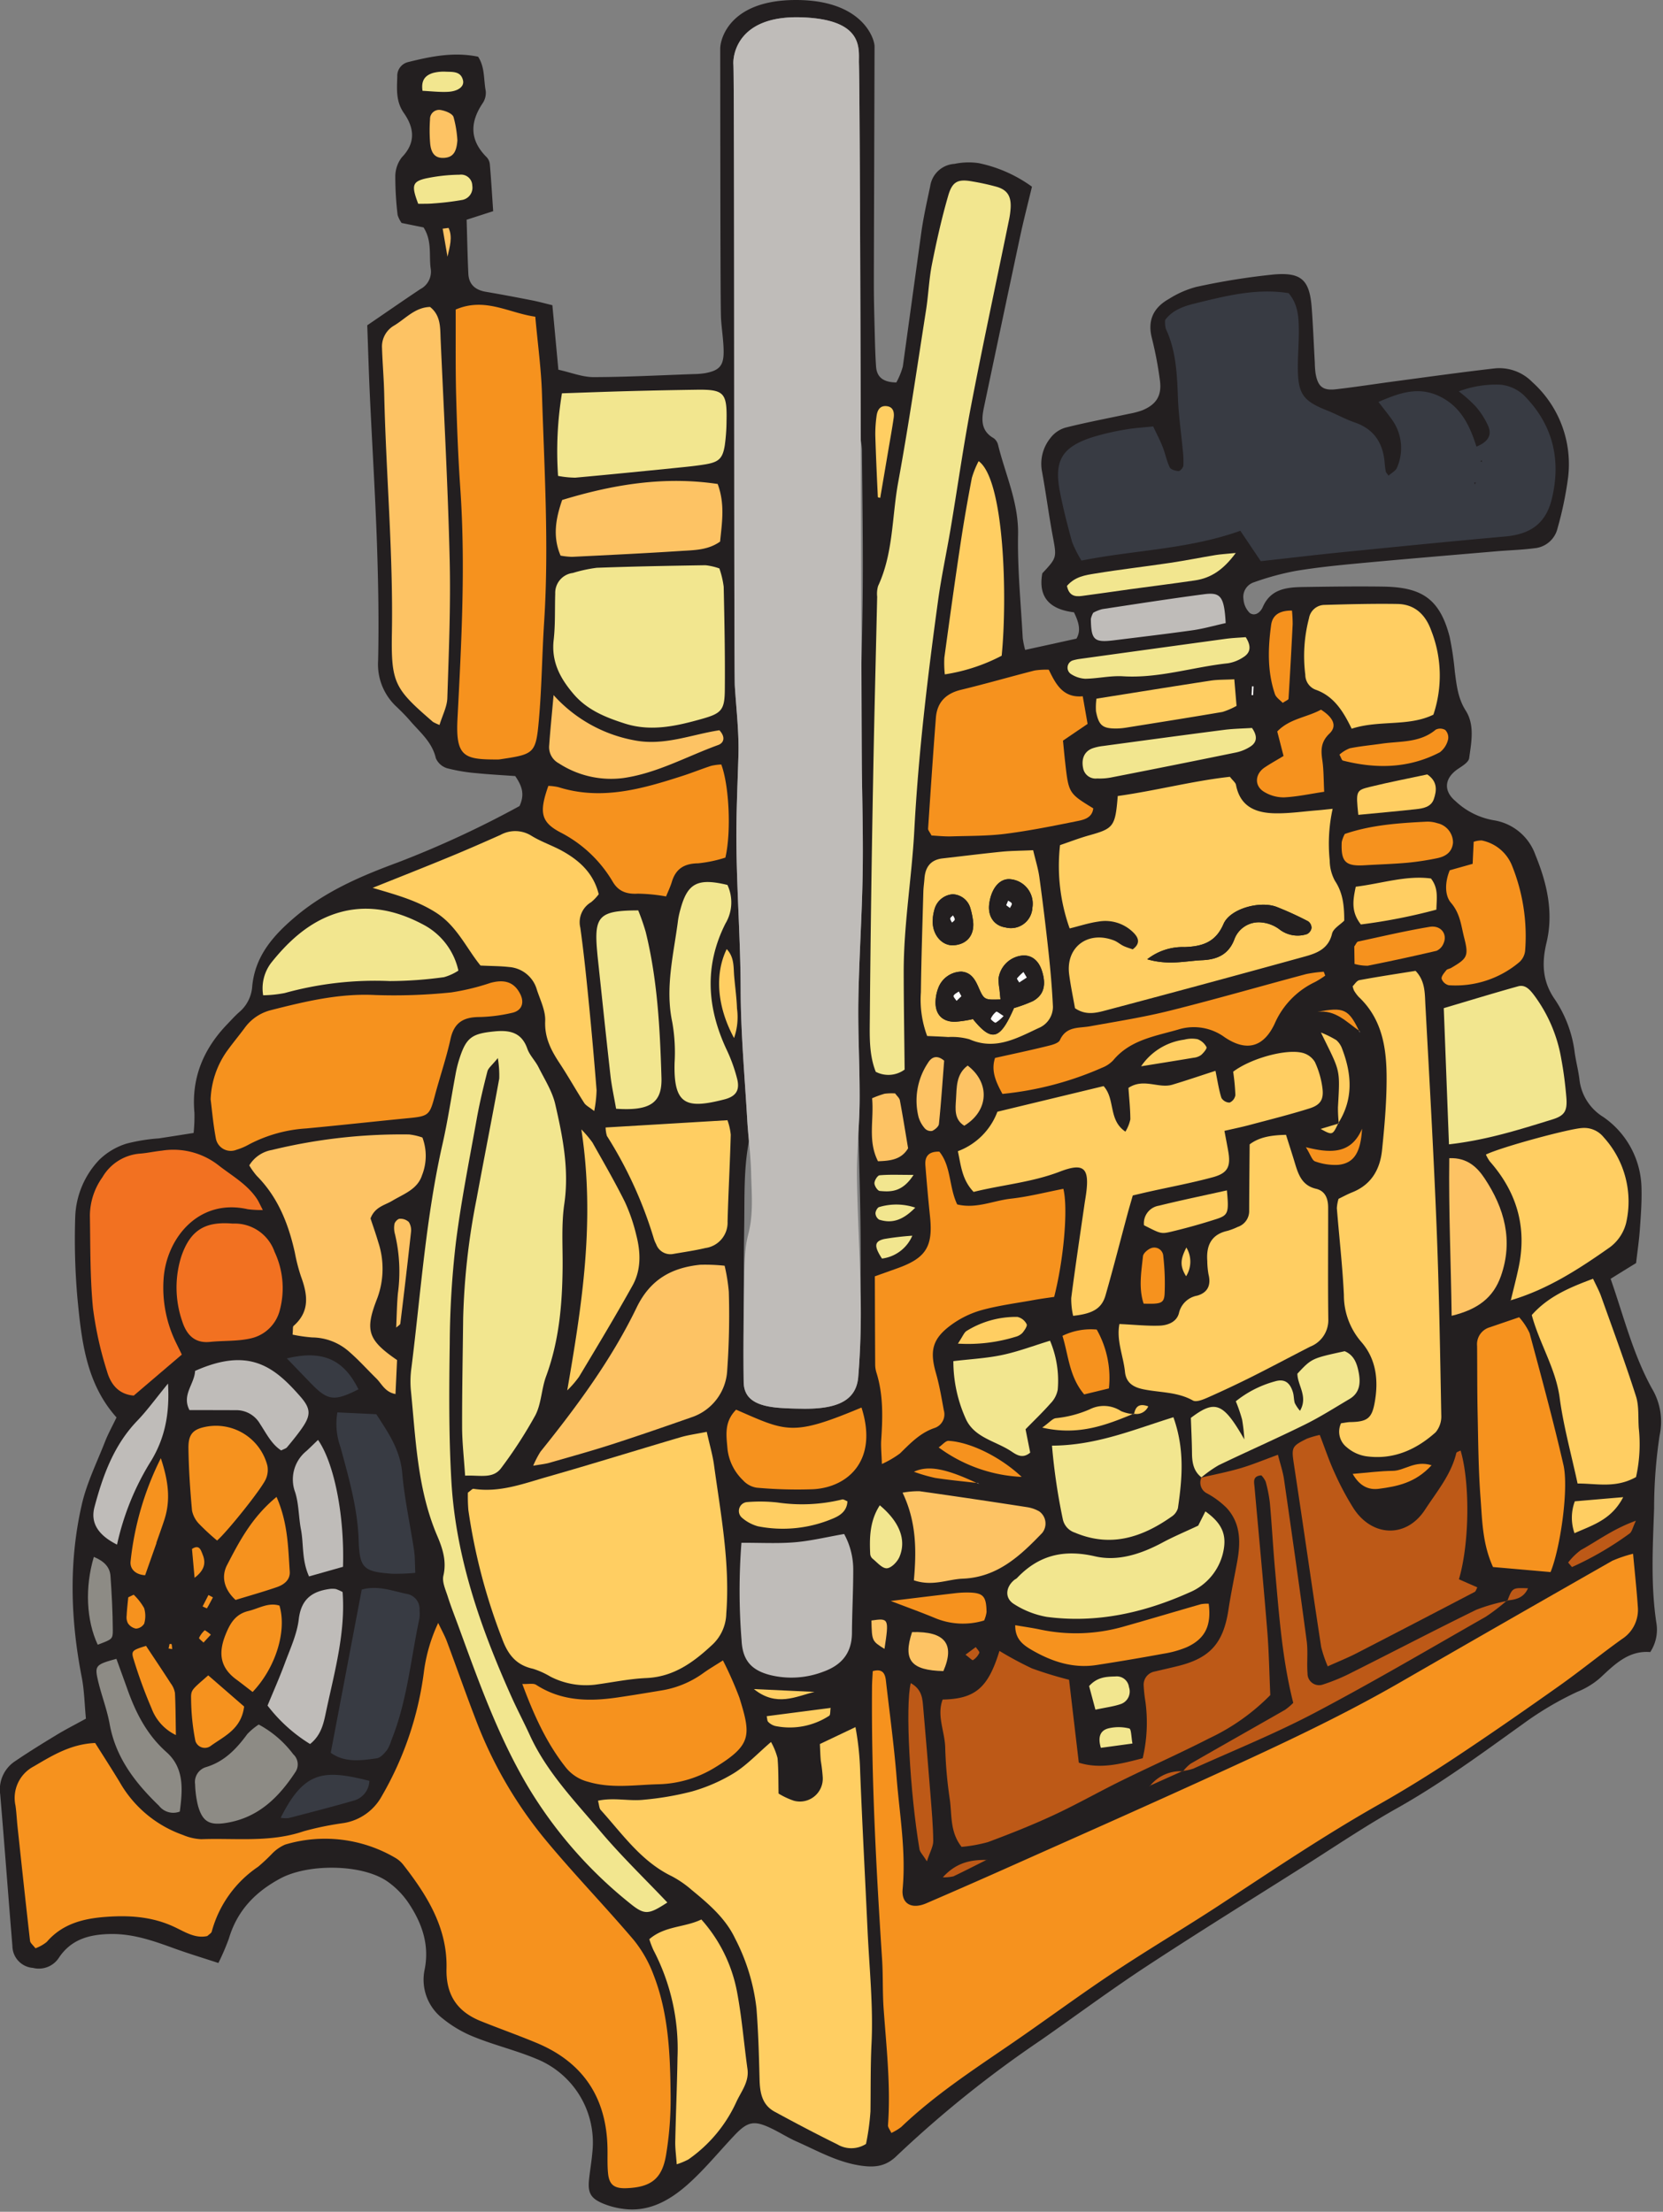 <svg id="artwork" xmlns="http://www.w3.org/2000/svg" viewBox="0 0 288 383"><rect x="0" y="0" width="288" height="383" fill="#808080" stroke="none"/><defs><style>.cls-1{fill:#231f20}.cls-3{fill:#bfbcb9}.cls-4{fill:#f6921e}.cls-5{fill:#383b43}.cls-6{fill:#f2e68f}.cls-7{fill:#ffce62}.cls-8{fill:#bd5917}.cls-9{fill:#fdc364}.cls-10{fill:#f27121}.cls-11{fill:#8d8b85}.cls-12{fill:#fff}</style></defs><path class="cls-1" d="M273.983 195.335a4.302 4.302 0 0 1 3.729 1.584 16.546 16.546 0 0 1 3.898 14.873 7.545 7.545 0 0 1-2.777 4.167c-5.334 3.762-10.821 7.322-17.185 9.195.462-1.936.974-3.863 1.378-5.812 1.426-6.921-.382-12.965-5.021-18.229a6.588 6.588 0 0 1-.674-1.184c2.695-1.315 14.461-4.484 16.652-4.594zM220.83 272.01c-.353-3.915-.56-7.839-.91-11.754a23.3 23.3 0 0 0-.732-3.693 3.846 3.846 0 0 0-.748-1.087c-1.563.122-1.256 1.16-1.174 2.064.74 8.297 1.53 16.591 2.203 24.897.293 3.593.35 7.207.523 11.095a36.848 36.848 0 0 1-10.523 7.457c-5.033 2.579-10.211 4.88-15.291 7.38-3.945 1.94-7.774 4.121-11.76 5.973-3.7 1.717-7.5 3.218-11.32 4.643a25.496 25.496 0 0 1-4.568.826c-2.077-2.633-1.647-5.606-2.06-8.32a74.106 74.106 0 0 1-.776-8.92c-.08-2.757-1.495-5.49-.45-8.27 5.653-.11 7.889-2.026 9.84-8.425a59.103 59.103 0 0 0 5.63 3.03 66.943 66.943 0 0 0 6.425 1.974c.569 4.808 1.115 9.456 1.692 14.354 3.738 1.182 7.316.198 11.07-.768a27.126 27.126 0 0 0 .462-9.809 25.186 25.186 0 0 1-.3-2.788 2.308 2.308 0 0 1 1.855-2.407c1.379-.326 2.758-.634 4.133-.976 5.535-1.38 7.81-3.97 8.687-9.697.424-2.79 1.006-5.557 1.516-8.335.611-3.35.652-6.633-1.816-9.326a14.757 14.757 0 0 0-3.377-2.509 2.07 2.07 0 0 1-.985-2.758c2.248-.524 4.53-.963 6.746-1.616 2.063-.605 4.06-1.442 6.497-2.329.402 1.61.857 2.918 1.05 4.263 1.348 9.315 2.68 18.636 3.922 27.966.25 1.85.002 3.764.15 5.637a1.993 1.993 0 0 0 2.633 1.93 33.57 33.57 0 0 0 5.184-2.167c7.152-3.582 14.246-7.284 21.431-10.799a27.19 27.19 0 0 1 5.118-1.462 29.94 29.94 0 0 1-3.538 2.7c-9.832 5.606-19.597 11.357-29.61 16.633-6.806 3.58-13.974 6.476-20.991 9.65a7.413 7.413 0 0 1-1.711.38 6.11 6.11 0 0 1 1.234-1.238c5.445-3.133 10.918-6.212 16.363-9.334a9.975 9.975 0 0 0 1.409-1.199c-1.92-7.59-2.445-15.24-3.133-22.866zm-16.146 34.727l-5.465 2.447a6.664 6.664 0 0 1 5.465-2.448zm-33.862 15.35c-1.904.947-3.79 1.918-5.709 2.832a7.179 7.179 0 0 1-1.83.162 9.029 9.029 0 0 1 7.54-2.995zm-17.244-50.517c-.81.035-1.69-1.041-2.498-1.689a1.252 1.252 0 0 1-.377-.83c-.144-2.909-.037-5.771 1.66-8.385 3.407 2.848 4.653 5.975 3.407 8.926-.362.863-1.415 1.942-2.192 1.977zm-.398 13.964c-2.18-1.36-2.18-1.36-2.264-4.916 3.02-.445 3.06-.362 2.264 4.915zm-2.149-95.348a15.988 15.988 0 0 1 2.18-.793 10.515 10.515 0 0 1 1.809-.053c.324.459.748.797.822 1.2.512 2.724.949 5.465 1.424 8.302-1.16 1.963-3.067 2.18-5.213 2.245-1.819-3.57-.666-7.134-1.022-10.901zm79.25-41.192a7.547 7.547 0 0 0 .91 3.542c1.397 2.106 1.607 4.365 1.604 6.886-.698.71-1.903 1.37-2.112 2.257-.619 2.663-2.683 3.4-4.787 3.976q-17.256 4.767-34.566 9.355c-1.643.436-3.383.804-5.162-.428-.325-1.864-.748-3.848-1.01-5.853-.616-4.725 3.248-7.628 7.78-5.87.58.228 1.065.676 1.628.945a16.538 16.538 0 0 0 1.6.588c1.455-1.074.933-2.087.129-2.893a6.877 6.877 0 0 0-6.069-1.915 50.237 50.237 0 0 0-4.98 1.188 32.203 32.203 0 0 1-1.668-14.43c1.569-.53 3.3-1.202 5.082-1.7 4.188-1.176 4.49-1.51 4.909-6.798 6.697-.942 13.039-2.627 19.427-3.33.528.682.983 1.009 1.059 1.413.748 3.899 3.598 4.89 6.969 4.912 2.343.017 4.697-.323 7.043-.512.746-.058 1.486-.148 2.72-.272a28.233 28.233 0 0 0-.506 8.94zm18.473 8.527a97.565 97.565 0 0 1-13.078 2.567c-1.69-2.158-1.405-4.105-.883-6.54 4.597-.581 8.757-2 13.027-1.424 1.325 1.715.981 3.395.934 5.398zm1.242 5.836a2.322 2.322 0 0 1-1.22 1.291c-3.952.936-7.929 1.78-11.91 2.582a8.377 8.377 0 0 1-2.284-.311c-.02-1.316-.031-2.236-.047-3.028.283-.377.43-.792.656-.842 4.121-.897 8.229-1.859 12.383-2.55 1.957-.327 3.137 1.237 2.422 2.858zm-14.569 6.369c3.217-.601 6.458-1.082 9.721-1.609 1.68 1.743 1.594 3.85 1.701 5.831.694 12.864 1.432 25.724 1.944 38.592.433 10.832.61 21.678.808 32.517a4.281 4.281 0 0 1-.974 2.964c-3.4 3.048-7.387 4.81-12.063 4.148a6.673 6.673 0 0 1-3.328-1.55 3.433 3.433 0 0 1-.992-4.16c.676-.092 1.125-.195 1.58-.205 2.887-.05 3.717-.607 4.21-3.198.74-3.874.358-7.676-2.3-10.7a12.37 12.37 0 0 1-2.996-8.12c-.242-5.018-.818-10.019-1.22-15.03a7.126 7.126 0 0 1 .292-1.61c.729-.35 1.535-.797 2.385-1.135 3.31-1.319 4.81-3.989 5.15-7.3.418-4.058.78-8.145.793-12.22.016-5.254-.676-10.39-4.824-14.3a6.693 6.693 0 0 1-.832-1.13 3.855 3.855 0 0 1-.227-.725c.321-.308.694-.971 1.173-1.06zm16.774 81.892c.049-.193.488-.296.748-.441 1.643 5.579 1.547 16.07-.287 22.299 1.037.457 2.11.925 3.185 1.401-.168.298-.248.672-.462.786q-10.237 5.354-20.506 10.65c-1.508.773-3.09 1.407-4.94 2.238a21.75 21.75 0 0 1-1.129-3.333c-1.129-7.3-2.181-14.603-3.265-21.908q-.724-4.901-1.471-9.794c-.436-2.898-.357-3.09 2.254-4.386a15.073 15.073 0 0 1 2.23-.649c.947 2.45 1.633 4.533 2.55 6.51a48.91 48.91 0 0 0 3.294 6.193c3.22 4.974 9.152 5.221 12.39.233 2.013-3.099 4.509-6.038 5.409-9.799zm-1.215-51.062c3.133-.13 4.86 1.604 6.11 3.481 3.44 5.165 5.005 10.769 2.835 16.935-1.3 3.691-3.947 5.772-8.533 6.876-.132-9.483-.533-18.294-.412-27.292zm-42.914 55.271c-1.379-1.075-1.629-2.574-1.64-4.204-.016-2.031-.124-4.058-.196-6.096 4.233-3.21 5.623-2.62 9.258 3.727a31.817 31.817 0 0 0-.383-3.436 27.155 27.155 0 0 0-1.094-3.164 18.578 18.578 0 0 1 6.749-3.44c1.67-.51 2.634.163 3.152 1.896.177.596.133 1.258.316 1.852a6.461 6.461 0 0 0 .9 1.339c1.444-2.485-.437-4.407-.451-6.427 2.48-2.65 2.48-2.65 8.184-3.894 1.646.68 2.148 2.153 2.445 3.732.338 1.808.174 3.495-1.602 4.548-2.564 1.51-5.078 3.119-7.742 4.431-4.931 2.436-9.974 4.649-14.928 7.037a20.38 20.38 0 0 0-2.968 2.1zm-16.014 43.444a7.553 7.553 0 0 1 3.512.04c.356.096.344 1.528.549 2.607-1.982.268-3.613.49-5.469.744-.62-2.076.041-3.089 1.409-3.391zm-2.351-3.215c-.46-1.712-.8-2.992-1.09-4.085 1.441-1.61 3.03-1.62 4.57-1.671a2.128 2.128 0 0 1 2.332 1.84 2.304 2.304 0 0 1-1.549 2.983c-1.157.387-2.4.536-4.263.933zm.16-7.726c-4.063.621-7.752-.614-11.201-2.621-1.451-.849-2.895-1.876-2.844-4.28 1.557.266 2.914.453 4.252.733a29.93 29.93 0 0 0 14.4-.463c4.512-1.267 9-2.62 13.51-3.912a6.105 6.105 0 0 1 1.348-.078c.482 3.805-.621 6.088-3.842 7.542a17.352 17.352 0 0 1-4.053 1.12c-3.85.704-7.703 1.368-11.57 1.959zm16.06-12.55c-7.828 3.505-16.046 5.35-24.664 4.2a15.29 15.29 0 0 1-5.603-2.18c-1.711-1.016-1.541-2.977.055-4.26a3.557 3.557 0 0 0 .394-.256c3.748-3.976 8.092-5.04 13.522-3.785 4.007.93 8.039-.424 11.73-2.404 1.9-1.018 3.899-1.852 6.149-2.911.29-.578.76-1.51 1.242-2.464 2.941 2.107 3.761 4.101 3.064 7.141a9.88 9.88 0 0 1-5.888 6.919zm-49.616-17.302a14.408 14.408 0 0 1 2.94-.251c6.183.868 12.359 1.798 18.53 2.747a6.06 6.06 0 0 1 2.196.745 2.592 2.592 0 0 1 .516 3.733c-3.823 3.974-7.756 7.688-13.793 7.922-2.614.102-5.16 1.38-8.432.282.463-5.175.453-10.14-1.957-15.178zm17.264-23.844c2.718-.575 5.347-1.577 8.271-2.47a17.799 17.799 0 0 1 1.332 8.48 4.533 4.533 0 0 1-1.252 2.382c-1.34 1.525-2.814 2.93-4.318 4.468.275 1.389.549 2.748.806 4.044-1.45 1.234-2.566.228-3.517-.372-2.617-1.641-6.076-2.26-7.56-5.314a24.214 24.214 0 0 1-2.233-10.15c2.988-.356 5.775-.497 8.47-1.068zm-7.68-1.968c.851-1.275 1.058-1.92 1.501-2.194a16.23 16.23 0 0 1 8.805-2.43 2.397 2.397 0 0 1 1.596 1.262c.158.306-.373 1.078-.742 1.516a2.59 2.59 0 0 1-1.194.67 27.896 27.896 0 0 1-9.966 1.176zm17.658-29.787c-4.875 1.874-10.016 2.293-14.94 3.517-2.01-2.11-2.174-4.48-2.73-7.05a11.642 11.642 0 0 0 6.85-6.835l18.392-4.435c2.065 2.289.772 5.855 3.778 7.884a6.91 6.91 0 0 0 .855-2.123c-.008-1.845-.209-3.692-.328-5.453 2.644-1.752 5.213.16 7.6-.552 2.375-.712 4.72-1.515 7.469-2.404.369 1.787.578 3.277 1.027 4.687a1.667 1.667 0 0 0 1.422.812 1.686 1.686 0 0 0 .996-1.294 37.256 37.256 0 0 0-.38-4.048c3.01-2.29 9.14-4.008 12.023-3.265a3.538 3.538 0 0 1 2.129 1.578 15.34 15.34 0 0 1 1.302 4.472c.266 1.996-.312 2.965-2.256 3.575-3.433 1.077-6.933 1.95-10.416 2.878-1.316.35-2.654.622-4.296 1.002.27 1.429.466 2.44.646 3.458.486 2.712-.033 3.86-2.676 4.575-3.63.986-7.342 1.674-11.012 2.493-.9.201-1.798.416-2.833.66-.32 1.137-.63 2.164-.909 3.206-1.261 4.689-2.46 9.394-3.797 14.06-.656 2.3-2.199 3.218-5.62 3.579a13.131 13.131 0 0 1-.329-3.092c.705-5.446 1.524-10.875 2.307-16.31.092-.623.205-1.243.285-1.864.574-4.379-.454-5.283-4.56-3.711zm-17.994-12.494c.13-2.1.005-4.378 2.02-5.865 3.937 3.014 3.65 7.854-.586 10.418-1.77-1.1-1.536-2.916-1.434-4.553zm32.06-5.74a10.708 10.708 0 0 1 7.475-4.614 5.202 5.202 0 0 1 2.293-.084 2.904 2.904 0 0 1 1.556 1.371c.125.245-.511 1.005-.935 1.377a2.687 2.687 0 0 1-1.297.468c-3.03.51-6.06.99-9.092 1.482zm38.264 10.812c-.229 4.147-1.42 5.977-4.115 6.253a10.181 10.181 0 0 1-4.012-.594c-.524-.168-.781-1.143-1.604-2.463 4.416 1.12 7.883 1.148 9.73-3.196zm-32.67 49.959c1.988 5.558 1.523 10.652.781 15.74a2.637 2.637 0 0 1-1.098 1.472c-5.127 3.612-10.566 5.381-16.742 2.77a3.107 3.107 0 0 1-2.096-2.33 106.35 106.35 0 0 1-1.876-12.733c7.734-.033 14.246-2.821 21.03-4.919zm-6.797-.61c.24-1.19.824-1.861 2.441-1.27a2.188 2.188 0 0 1-2.441 1.27zm1.512-4.25c-1.721-.363-2.914-1.15-3.102-2.995-.28-2.754-1.514-5.423-.963-8.287 2.67.127 4.823.36 6.965.278 1.424-.053 2.955-.632 3.344-2.17a3.953 3.953 0 0 1 3.176-3.023c1.8-.527 2.412-1.812 1.949-3.662a14.003 14.003 0 0 1-.217-2.336c-.193-2.658.664-4.602 3.522-5.23a11.414 11.414 0 0 0 1.753-.673 2.891 2.891 0 0 0 1.977-2.894c.014-3.727.05-7.45.084-11.4 1.69-1.286 3.793-1.593 6.299-1.65.521 1.664 1.049 3.27 1.535 4.89.6 1.994 1.236 3.883 3.648 4.444 1.643.386 2.11 1.75 2.112 3.27.011 6.43-.055 12.855.027 19.283.031 2.396-1.15 3.776-3.111 4.782-3.354 1.715-6.674 3.49-10.037 5.176q-3.783 1.9-7.653 3.61c-.828.365-2.047.883-2.644.55-2.729-1.536-5.776-1.353-8.664-1.963zm4.996-27.29c-1.897.457-1.918.358-4.805-1.098a3.079 3.079 0 0 1 2.57-3.38c3.783-.942 7.604-1.726 11.787-2.654.362 3.875.25 4.295-1.855 4.977-2.533.82-5.105 1.53-7.697 2.155zM205.41 221c-1.222-1.932-.867-3.133.043-4.975a4.725 4.725 0 0 1-.043 4.975zm-5.953-4.902a1.557 1.557 0 0 1 2.002 1.444 41.805 41.805 0 0 1 .225 6.498c-.094 1.651-.625 1.8-3.63 1.704-.886-2.693-.407-5.473-.115-8.213.061-.543.905-1.256 1.518-1.433zm29.254-20.604a914.52 914.52 0 0 1 3.01-.909c-.95 2.017-.998 2.007-3.01.91zm3.129-1.134a20.724 20.724 0 0 1-.13-2.607c.386-6.865.41-6.066-2.954-12.959a17.169 17.169 0 0 1 2.668 1.321 3.516 3.516 0 0 1 1.015 1.524c1.657 4.331 1.954 8.606-.6 12.721zm-41.906 35.873a17.021 17.021 0 0 1 2.107 10.195l-4.28 1.031c-2.609-3.087-2.7-6.715-3.761-10.137a11.214 11.214 0 0 1 5.934-1.089zm-1.211 13.812a5.395 5.395 0 0 1 5.412.306 5.572 5.572 0 0 0 2.074.5c-4.72 1.943-9.459 3.8-15.715 2.359 1.283-.919 1.783-1.559 2.354-1.626a19.742 19.742 0 0 0 5.875-1.54zm-11.791 11.702a26.231 26.231 0 0 1-14.373-5.103c.658-.458 1.205-1.166 1.712-1.137 3.766.203 8.995 2.782 12.66 6.24zm-7.838 1.038c-2.395-.273-4.791-.497-7.166-.863a29.246 29.246 0 0 1-3.657-1.067c2.488-1.157 5.555-.542 10.823 1.93zm65.162-1.558c2.533-.206 4.738-.505 6.945-.525 2.035-.02 3.83-1.875 6.723-.972-2.828 3.079-5.977 3.66-9.131 4.08-1.774.232-3.313-.446-4.537-2.583zm1.076-76.769c-2.188-1.518-4.083-3.655-7.2-3.229 4.55-.885 5.413-.497 7.2 3.229zm-51.775 1.645c1.107-2.432 3.26-2.033 5.207-2.385 4.617-.837 9.271-1.564 13.818-2.7 7.902-1.974 15.734-4.24 23.605-6.34a22.7 22.7 0 0 1 3.06-.407l.258.668a15.685 15.685 0 0 1-1.773 1.115 14.296 14.296 0 0 0-7.004 7.262c-1.938 4.07-4.893 4.829-8.65 2.292a9.05 9.05 0 0 0-8.033-1.328c-4.037 1.168-8.319 1.789-11.256 5.328a5.288 5.288 0 0 1-1.943 1.29 56.398 56.398 0 0 1-17.245 4.529c-1.14-2.085-2.01-4.003-1.277-6.23 3.016-.674 5.899-1.28 8.758-1.983.889-.218 2.19-.49 2.475-1.11zm-3.711-2.073c-3.77 1.769-7.514 3.9-11.975 1.929a11.48 11.48 0 0 0-3.664-.385c-1.205-.08-2.41-.117-3.643-.175a17.89 17.89 0 0 1-1.083-7.58c.066-5.796.263-11.59.425-17.386.022-.783.137-1.558.198-2.34.146-1.97 1.084-3.217 3.142-3.45 3.42-.388 6.836-.817 10.26-1.162 1.549-.157 3.113-.15 5.418-.253.412 1.764.877 3.214 1.078 4.704q.89 6.51 1.596 13.042c.334 3.103.604 6.22.748 9.337a3.984 3.984 0 0 1-2.5 3.719zm-19.157 6.053c.645-1.071 1.572-1.452 2.82-.413-.281 3.597-.533 7.282-.904 10.957-.047.455-.682.983-1.17 1.207a1.4 1.4 0 0 1-1.24-.398 5.339 5.339 0 0 1-1.114-1.972 11.76 11.76 0 0 1 1.608-9.381zm.373 26.604q-.457-4.439-.805-8.895c-.11-1.47.493-2.423 2.418-2.364 2.07 2.54 1.657 6.142 3.092 9.135 3.276.806 6.238-.654 9.283-.993 3.07-.34 6.088-1.123 9.102-1.71.848 3.388.076 12.18-1.588 18.714-1.039.158-2.238.31-3.426.526-3.09.56-6.226.952-9.24 1.796a16.419 16.419 0 0 0-5.416 2.72c-3.072 2.336-3.467 4.412-2.392 8.155.601 2.104.963 4.28 1.36 6.438a2.494 2.494 0 0 1-1.597 3.066c-2.504.843-4.195 2.653-5.996 4.407a16.983 16.983 0 0 1-3.13 1.834c-.06-1.782-.196-2.98-.118-4.17.26-3.93.38-7.837-.828-11.664a4.668 4.668 0 0 1-.217-1.39c-.029-5.012-.043-10.023-.058-15.276 1.394-.498 2.697-.961 4-1.43 4.855-1.748 6.09-3.751 5.556-8.9zm-7.922 3.86c1.291-.3 2.65-.323 4.854-.569a6.61 6.61 0 0 1-5.25 3.962c-1.414-2.164-1.336-2.987.397-3.393zm-.89-3.345a1.388 1.388 0 0 1-.635-1.105c0-.373.347-1.015.642-1.077a10.334 10.334 0 0 1 6.25.1c-2.17 2.208-4.042 2.783-6.257 2.082zm.097-4.97c-.365-.034-.912-.876-.912-1.344-.002-.478.531-1.336.895-1.369 1.634-.15 3.293-.068 5.879-.068-1.92 2.979-3.902 2.966-5.861 2.78zm12.953 69.667a18.133 18.133 0 0 1 2.327-.134c2.642.04 3.173.59 3.226 3.386a5.62 5.62 0 0 1-.418 1.456 12.58 12.58 0 0 1-8.588-.452c-2.422-1-4.89-1.89-7.588-2.925 3.946-.478 7.493-.916 11.042-1.33zm4.293 10.33a3.013 3.013 0 0 1-1.093 1.247c-.118.08-.641-.453-1.295-.94.726-.543 1.254-.932 1.783-1.321.219.347.696.8.606 1.015zm-11.646-3.606c5.691-.173 7.47 2.063 5.424 6.751-5.59-.137-7.033-1.853-5.424-6.75zm3.674 36.167c.007.948-.573 1.9-1.1 3.518-.713-1.132-1.2-1.578-1.285-2.094-1.657-9.776-2.487-24.908-1.508-28.76 2.017 1.144 2.025 2.778 2.164 4.319q.653 7.511 1.248 15.031c.208 2.66.452 5.323.481 7.987zm96.941-47.436c-1.836-4.047-1.867-8.023-2.16-11.903-.365-4.854-.402-9.73-.508-14.6-.084-3.92-.054-7.84-.092-11.762a3.06 3.06 0 0 1 2.19-3.247c1.616-.556 3.235-1.107 5.092-1.74a11.03 11.03 0 0 1 1.813 2.748c2.039 7.588 4.103 15.169 5.861 22.821.951 4.156-.574 14.561-2.232 18.557-3.344-.292-6.706-.59-9.964-.874zm6.059 3.68c-.745 1.663-2.092 1.966-3.54 2.1.832-2.194.87-2.197 3.54-2.1zm-3.377-49.599c-.2.143-.217.116 0 0zm4.38-53.169a25.644 25.644 0 0 1 4.764 11.138c.4 2.15.676 4.337.864 6.52.209 2.42-.229 3.247-2.424 3.929-5.664 1.748-11.328 3.556-17.897 4.308-.308-8.129-.6-15.736-.9-23.588 4.516-1.335 8.68-2.617 12.881-3.78 1.229-.345 2.027.587 2.713 1.474zm-10.59-22.681c.061-1.332.118-2.53.178-3.813a4.113 4.113 0 0 1 1.393-.233 7.148 7.148 0 0 1 5.229 4.314 32.589 32.589 0 0 1 2.29 14.752 3.074 3.074 0 0 1-1.005 2.003 17.103 17.103 0 0 1-12.211 4 1.752 1.752 0 0 1-1.248-1.115c-.079-.442.457-1.034.81-1.483.174-.218.572-.244.842-.4 2.816-1.647 3.066-2.052 2.246-5.264-.523-2.054-.676-4.155-2.273-6.01-1.092-1.263-1.086-3.526-.217-5.635 1.215-.344 2.528-.711 3.967-1.116zm-3.398-3.68c-.148 1.678-1.31 2.419-2.777 2.712a49.087 49.087 0 0 1-5.076.776c-2.477.222-4.963.292-7.45.44-3.322.201-4.126-.587-3.974-4.009a5.386 5.386 0 0 1 .533-1.413c4.574-1.57 9.377-1.891 14.188-2.128a5.516 5.516 0 0 1 1.84.263 3.45 3.45 0 0 1 2.717 3.36zm-14.418-9.642c3.328-.816 6.701-1.46 9.955-2.16 1.785 1.205 1.66 2.768 1.133 4.28-.478 1.367-1.838 1.608-3.086 1.745-3.234.353-6.474.636-9.988.975-.422-4.084-.416-4.249 1.987-4.84zm13.075-9.851a1.852 1.852 0 0 1 .486 1.644 3.961 3.961 0 0 1-1.412 2.205c-5.371 2.819-11.036 2.91-16.8 1.446-.202-.051-.302-.497-.6-1.032a6.055 6.055 0 0 1 1.788-1.097c1.825-.372 3.694-.538 5.54-.803 3.193-.461 6.59-.11 9.337-2.42a1.73 1.73 0 0 1 1.661.057zm-23.6-19.368a2.766 2.766 0 0 1 2.64-2.296c4.219-.12 8.442-.23 12.66-.164 3.026.044 4.885 1.851 5.871 4.62a21.276 21.276 0 0 1 .37 14.55c-4.333 2.116-9.393.882-14.153 2.434-1.463-3.016-3.082-5.659-6.293-6.771a2.77 2.77 0 0 1-1.736-2.58 25.855 25.855 0 0 1 .641-9.792zm-6.56 1.18c.243-1.79 1.56-2.518 3.61-2.492.05.902.157 1.632.12 2.357q-.317 6.456-.717 12.909c-.012.19-.473.35-1.004.717-.446-.485-1.15-.923-1.358-1.529a25.837 25.837 0 0 1-.65-11.962zm-1.114 24.666c1.007-.676 2.076-1.264 3.263-1.982l-1.087-4.24c2.13-2.237 5.087-2.418 7.574-3.78 2.021 1.293 2.896 2.766 1.47 4.135-1.507 1.45-1.502 2.859-1.238 4.631.246 1.666.213 3.373.324 5.453-2.4.357-4.672.858-6.96.969a6.487 6.487 0 0 1-3.495-.986c-1.683-1.04-1.536-3.066.15-4.2zm-2.2-14.045c.088.006.178.008.27.014a186.11 186.11 0 0 0-.07 1.52c-.092-.005-.184-.007-.272-.011.025-.507.052-1.014.073-1.522zm0 7.21c1.018 1.458.82 2.487-.232 3.19a7.414 7.414 0 0 1-2.576 1.067q-10.822 2.219-21.666 4.33a10.553 10.553 0 0 1-2.34.165 2.196 2.196 0 0 1-2.424-1.761c-.351-1.651.211-2.941 1.621-3.465a8.595 8.595 0 0 1 1.828-.4c6.985-.945 13.971-1.897 20.961-2.796 1.67-.212 3.363-.232 4.83-.33zm-26.935-5.067c6.85-1.09 13.31-2.137 19.771-3.124 1.208-.186 2.45-.148 4.102-.235.14 1.656.266 3.11.39 4.602a12.45 12.45 0 0 1-2.44 1.056c-5.544.94-11.093 1.82-16.645 2.707a11.272 11.272 0 0 1-1.864.16c-2.28-.019-2.92-.56-3.394-2.973a10.84 10.84 0 0 1 .08-2.193zm-.965-45.197a42.934 42.934 0 0 1 5.951-1.406c1.52-.284 3.078-.352 4.838-.542.615 1.315 1.194 2.398 1.637 3.531.46 1.168.691 2.434 1.23 3.556.188.39.998.625 1.536.642.277.008.794-.592.824-.95a16.431 16.431 0 0 0-.118-2.801c-.273-2.97-.714-5.937-.822-8.916-.154-4.106-.314-8.174-2.105-11.986a4.784 4.784 0 0 1-.11-1.511c1.272-1.719 3.196-2.375 5.182-2.864 5.342-1.314 10.68-2.675 16.203-1.777 1.653 1.953 1.739 4.171 1.766 6.361.027 2.199-.186 4.4-.172 6.6.027 4.522.916 5.713 5.107 7.368 1.604.632 3.12 1.502 4.75 2.06 3.436 1.18 4.938 3.674 5.196 7.126a12.876 12.876 0 0 0 .183 1.397c.028.136.166.255.467.688.522-.474 1.246-.825 1.465-1.377a8.44 8.44 0 0 0-.988-8.494c-.63-.879-1.313-1.718-2.217-2.896 3.697-1.593 7.02-2.796 10.806-.858 3.477 1.784 5.022 4.96 6.163 8.594 2.06-.832 2.675-2.01 2.06-3.51a13.751 13.751 0 0 0-2.26-3.519 24.838 24.838 0 0 0-2.853-2.531 18.208 18.208 0 0 1 7.197-1.164 6.907 6.907 0 0 1 4.521 2.3c4.72 5.011 5.971 11.005 4.381 17.511-1.056 4.317-3.787 6.097-8.094 6.482-9.396.837-18.78 1.777-28.168 2.715-4.673.47-9.34 1.026-14.132 1.561-1.346-2.004-2.373-3.53-3.54-5.269-9.058 3.233-18.363 3.328-27.51 5.16a19.508 19.508 0 0 1-1.63-3.215c-.795-2.878-1.545-5.782-2.112-8.714-1.024-5.296.318-7.638 5.369-9.351zm-4.142 25.67c1.39-1.618 3.171-1.863 4.83-2.135 4.332-.713 8.695-1.21 13.039-1.858 2.64-.393 5.261-.925 7.894-1.358.885-.146 1.787-.189 3.47-.352-2.13 2.88-4.26 4.332-7.058 4.747-3.73.554-7.474 1.013-11.209 1.525-2.797.385-5.592.803-8.39 1.17-1.166.152-2.226-.003-2.576-1.739zm27.486 6.436c-2.037.451-3.836.974-5.678 1.235-4.51.64-9.037 1.166-13.556 1.734-3.563.442-4.063 0-4.114-3.696a3.813 3.813 0 0 1 .414-1.065 6.765 6.765 0 0 1 1.555-.622c5.887-.899 11.77-1.81 17.674-2.589 2.858-.374 3.45.432 3.706 5.003zm-26.533 6.48a7.634 7.634 0 0 1 1.369-.288q12.58-1.746 25.164-3.467c1.195-.16 2.406-.205 3.47-.29 1.024 1.596.829 2.728-.466 3.503a6.724 6.724 0 0 1-2.608 1.022c-6.066.644-11.957 2.632-18.175 2.253-2.164-.13-4.366.398-6.553.422a5.027 5.027 0 0 1-2.541-.869 1.326 1.326 0 0 1 .34-2.285zm-6.557 1.73a12.981 12.981 0 0 1 2.453-.138c1.21 2.474 2.44 4.918 5.883 4.603.336 1.915.598 3.394.84 4.78l-4.262 2.9c.127 1.297.24 2.528.377 3.755.604 5.362.608 5.362 4.865 7.971-.177 1.597-1.517 1.953-2.68 2.19-4.14.835-8.296 1.675-12.484 2.213-3.105.396-6.268.354-9.408.449-1.213.033-2.43-.102-3.438-.145-.33-.64-.61-.92-.593-1.182.427-6.408.853-12.818 1.355-19.221.207-2.666 1.715-4.196 4.356-4.836 4.264-1.03 8.487-2.253 12.737-3.339zm-5.705-2.562a31.285 31.285 0 0 1-9.844 3.233 18.264 18.264 0 0 1-.082-2.895c.889-6.523 1.793-13.045 2.774-19.555.58-3.87 1.255-7.73 1.99-11.573a16.122 16.122 0 0 1 1.174-2.899c4.518 3.24 4.975 23.922 3.989 33.69zm-21.673-41.421c.117-.98.51-1.893 1.693-1.799 1.215.097 1.418 1.058 1.276 2.049-.264 1.842-.602 3.68-.913 5.515-.464 2.75-.935 5.503-1.416 8.328-.08-.026-.406-.076-.41-.138-.17-3.566-.336-7.134-.439-10.704a21.37 21.37 0 0 1 .209-3.251zm-1.16 104.294q.173-20.514.566-41.018c.188-10.688.465-21.372.711-32.057a4.908 4.908 0 0 1 .15-1.857c2.66-5.71 2.387-11.988 3.489-17.989 1.812-9.89 3.263-19.845 4.82-29.78.414-2.637.501-5.33 1.025-7.947.795-3.995 1.684-7.989 2.818-11.899.733-2.52 1.744-2.91 4.285-2.433a40.654 40.654 0 0 1 4.135.916c1.793.536 2.471 1.595 2.393 3.546a14.971 14.971 0 0 1-.315 2.332c-2.177 10.626-4.465 21.228-6.51 31.873-1.363 7.096-2.367 14.262-3.566 21.388-.703 4.189-1.61 8.34-2.188 12.541-1.812 13.235-3.404 26.478-4.117 39.845-.43 8.144-1.832 16.242-1.826 24.435.004 5.475.1 10.948.158 16.898a4.747 4.747 0 0 1-5.004.385c-1.153-2.927-1.05-6.087-1.024-9.179zm-1.442 67.318c2.934 9.134-2.331 13.8-8.335 14.146a77.323 77.323 0 0 1-9.823-.267 4.014 4.014 0 0 1-2.359-1.283 8.854 8.854 0 0 1-2.682-5.35c-.187-2.327-.664-4.704 1.49-6.876 8.748 3.808 9.692 4.671 21.71-.37zm-5.341 52.012c-.098.596-.024 1.214-.254 1.364a12.494 12.494 0 0 1-9.361 1.765 2.655 2.655 0 0 1-1.196-.706c-.177-.164-.156-.542-.27-.986l11.08-1.437zm-13.293-3.262c3.996.189 7.248.342 10.502.493-3.229.777-6.577 2.664-10.502-.493zm12.057-3.022a15.406 15.406 0 0 1-9.27.588c-3.297-.857-4.756-2.609-4.92-6.011a107.464 107.464 0 0 1-.023-16.886c3.402-.014 6.351.159 9.263-.09 2.787-.236 5.543-.913 8.522-1.43a12.823 12.823 0 0 1 1.576 6.307c0 3.613-.2 7.226-.223 10.841-.022 3.463-1.785 5.549-4.926 6.68zM75.732 265.98c-3.48-8.127-3.727-16.81-4.59-25.384a17.134 17.134 0 0 1 .11-3.768c1.626-12.94 2.493-25.981 5.39-38.747.9-3.973 1.494-8.018 2.248-12.025a20.458 20.458 0 0 1 .537-2.298c1.252-4.062 2.152-4.76 6.255-5.16 2.573-.25 4.65.161 5.64 2.997.403 1.154 1.384 2.096 1.943 3.215 1.048 2.098 2.378 4.16 2.892 6.404 1.3 5.65 2.44 11.326 1.568 17.258-.517 3.55-.265 7.215-.29 10.83-.05 6.48-.59 12.863-2.86 19.025-.805 2.181-.809 4.714-1.857 6.738a76.494 76.494 0 0 1-5.873 9.08c-1.426 2.007-3.647 1.27-6.297 1.387-.207-3.148-.516-5.793-.52-8.437-.018-6.29.113-12.58.181-18.872a121.13 121.13 0 0 1 2.319-20.591c1.283-6.96 2.66-13.9 3.931-20.862a18.555 18.555 0 0 0-.246-3.552c-.994 1.242-1.65 1.712-1.806 2.316-.703 2.736-1.36 5.49-1.858 8.272-1.275 7.113-2.7 14.215-3.601 21.377a157.999 157.999 0 0 0-1.06 17.413c-.112 8.012-.18 16.045.294 24.034.775 13.052 5.04 25.224 10.334 37.06 1.025 2.294 2.203 4.519 3.252 6.8 2.928 6.4 7.791 11.395 12.234 16.66 3.627 4.296 7.7 8.215 11.57 12.294-3.279 2.125-3.921 2.224-6.515.116a75.665 75.665 0 0 1-17.594-20.128c-5.176-8.708-8.547-18.19-12-27.64-.648-1.771-1.35-3.529-1.922-5.324-.375-1.186-1.012-2.535-.754-3.628.589-2.509-.145-4.733-1.056-6.86zm-36.663 17.062c.819-2.03 1.754-3.549 3.977-4.084 1.775-.424 3.431-1.522 5.351-.922 1.307 4.371-.63 10.73-4.648 14.953-.93-.712-1.873-1.46-2.842-2.173-2.818-2.079-3.117-4.6-1.838-7.774zm.256-12.046c2.139-4.114 4.315-8.292 8.567-11.783 1.982 4.527 2.002 8.758 2.287 12.922.1 1.454-1.006 2.277-2.233 2.699-2.351.809-4.748 1.483-7.15 2.223-1.988-1.835-2.518-4.042-1.47-6.06zm10.016 16.984c.922-2.495 2.095-4.999 2.4-7.59.42-3.542 2.373-4.868 5.498-5.26a3.778 3.778 0 0 1 .937.037 8.194 8.194 0 0 1 1.153.512c.521 6.93-1.334 13.602-2.774 20.302-.447 2.058-.748 4.345-2.855 6.02a27.247 27.247 0 0 1-7.367-6.655c1.016-2.467 2.092-4.885 3.008-7.365zm10.06-16.665l-5.88 1.665c-1.292-2.858-.909-5.57-1.399-8.119-.412-2.14-.355-4.406-1.006-6.457a6.341 6.341 0 0 1 1.975-7.16c.664-.616 1.308-1.255 1.988-1.903 2.791 4.01 4.602 13.05 4.322 21.974zm-5.457-31.66c-1.297-1.328-2.576-2.674-4.271-4.437 6.26-1.488 9.855.218 12.406 5.358-4.156 2.115-5.297 1.991-8.135-.92zm5.028 10.95a11.758 11.758 0 0 1-.543-6.032l6.744.318c1.914 2.982 4.123 6.036 4.482 10.173.39 4.487 1.38 8.917 2.05 13.384.177 1.186.138 2.406.218 3.917a38.37 38.37 0 0 1-4.004.153c-4.98-.355-5.65-.956-5.807-5.83-.183-5.546-1.72-10.801-3.14-16.084zm10.357-21.417c-.025.227-.4.41-.717.712.096-2.047.12-3.98.293-5.897a28.023 28.023 0 0 0-.49-10.242 3.973 3.973 0 0 1-.1-1.82c.079-.364.577-.884.893-.895a2.153 2.153 0 0 1 1.586.559 2.65 2.65 0 0 1 .383 1.767c-.575 5.277-1.201 10.55-1.848 15.816zm-1.404-21.255c-1.319.795-2.992 1.04-3.756 3.058.395 1.203.914 2.654 1.346 4.13a14.665 14.665 0 0 1-.178 9.689c-2.162 5.522-1.705 7.191 3.428 10.704-.08 1.767-.172 3.72-.274 5.889-1.824-.346-2.375-1.775-3.32-2.706-1.56-1.53-3.017-3.17-4.664-4.595a9.78 9.78 0 0 0-6.447-2.504 26.448 26.448 0 0 1-3.393-.487c.094-.92.006-1.363.174-1.511 2.875-2.519 2.426-5.467 1.27-8.592a31.632 31.632 0 0 1-1.047-4.097c-1.105-4.981-2.926-9.594-6.601-13.301a13.231 13.231 0 0 1-1.296-1.801 5.704 5.704 0 0 1 3.924-2.675 94.893 94.893 0 0 1 23.76-2.687 10.597 10.597 0 0 1 2.306.533 9.09 9.09 0 0 1-.066 6.522c-.781 2.462-3.213 3.257-5.166 4.43zm-20.38 8.839a14.75 14.75 0 0 1 .919 10.078 6.666 6.666 0 0 1-5.16 4.935 60.244 60.244 0 0 1-6.96.587c-2.74.28-4.083-1.37-4.788-3.589a17.823 17.823 0 0 1-.197-11.07c1.65-5.045 4.51-6.193 8.949-5.83a7.301 7.301 0 0 1 7.238 4.889zm-13.763 20.622c9.389-4.194 13.727-.711 18.242 4.452 1.942 2.214 1.805 3.364.01 5.833a55.191 55.191 0 0 1-2.33 2.94c-.177.213-.52.29-1.006.546-1.675-1.084-2.585-2.962-3.666-4.6a4.738 4.738 0 0 0-4.255-2.372c-2.631-.013-5.264-.016-7.967-.02-1.377-2.643.875-4.496.972-6.78zm2.14 9.623a9.192 9.192 0 0 1 10.386 6.785 3.956 3.956 0 0 1-.239 2.246c-.601 1.573-6.73 9.219-8.474 10.715a39.446 39.446 0 0 1-3.051-2.814 4.655 4.655 0 0 1-1.29-2.372c-.327-3.593-.573-7.2-.62-10.803-.032-2.523.861-3.341 3.289-3.757zm-.095 31.498a6.77 6.77 0 0 1-.736-.347l1.01-1.967c.258.136.517.27.777.406-.344.642-.67 1.288-1.05 1.908zm.688 4.549c-.516.558-.893.961-1.268 1.369-.273-.279-.828-.67-.768-.81a4.211 4.211 0 0 1 .989-1.331 8.676 8.676 0 0 1 1.047.772zm-2.817-9.845l-.45-5c1.265-.83 1.534.208 1.78.792.557 1.325.688 2.664-1.33 4.208zm2.365 16.893q3.358 2.918 6.215 5.397c-.478 3.886-3.398 5.11-5.73 6.781a1.716 1.716 0 0 1-2.715-.828 39.694 39.694 0 0 1-.74-7.302c-.04-1.563.158-1.571 2.97-4.049zm-.408 15.896c3.203-.951 5.303-3.174 7.184-5.745a11.368 11.368 0 0 1 1.967-1.633 18.216 18.216 0 0 1 5.978 5.143 2.38 2.38 0 0 1 .418 3.015c-2.918 4.461-6.494 8.011-12.082 8.882-2.83.44-4.055-.192-4.838-3.017a17.697 17.697 0 0 1-.494-3.693 2.686 2.686 0 0 1 1.867-2.952zm28.315 2.371a3.672 3.672 0 0 1-2.65 3.405c-3.756 1.086-7.545 2.057-11.332 3.04a5.213 5.213 0 0 1-1.379-.05c4.081-8.12 7.388-8.408 15.361-6.395zm-6.69-4.862c1.791-9.438 3.539-18.635 5.365-28.26 2.834-.798 5.385.277 7.96.782a2.651 2.651 0 0 1 2.05 2.823 6.044 6.044 0 0 1-.025 1.408c-1.5 7.06-2.114 14.324-4.858 21.094a6.481 6.481 0 0 1-.77 1.71c-.472.574-1.1 1.307-1.74 1.4-2.765.396-5.59.784-7.982-.957zm43.402-107.943a20.354 20.354 0 0 1 1.91 2.25c1.914 3.407 3.885 6.795 5.62 10.296a29.839 29.839 0 0 1 1.982 5.768c.765 2.946.863 5.989-.647 8.708-2.962 5.333-6.12 10.563-9.257 15.803a18.037 18.037 0 0 1-2.055 2.365c2.547-14.774 4.875-29.357 2.448-45.19zm6.014-3.579c-.352-2.032-.762-3.858-.973-5.707-.779-6.876-1.49-13.756-2.224-20.636-.031-.311-.06-.625-.088-.936-.543-6.092.36-7.056 7.117-7.067a38.534 38.534 0 0 1 1.29 3.702c2.05 8.298 2.481 16.787 2.733 25.275.132 4.347-1.958 5.777-7.855 5.37zm19.285 1.987a10.118 10.118 0 0 1 .57 2.514c-.135 5.005-.416 10.007-.545 15.012a4.454 4.454 0 0 1-3.842 4.608c-1.826.43-3.685.695-5.533 1.017a2.619 2.619 0 0 1-3.002-1.696 5.619 5.619 0 0 1-.373-.862 71.73 71.73 0 0 0-8.15-17.876 5.539 5.539 0 0 1-.225-1.458l21.1-1.259zm-15.734 32.446c2.36-4.881 6.055-6.906 11.017-7.421a32.664 32.664 0 0 1 4.227.17 30.648 30.648 0 0 1 .723 4.496 134.257 134.257 0 0 1-.278 13.629 9.044 9.044 0 0 1-6.174 8.12c-4.58 1.61-9.171 3.197-13.796 4.688-3.577 1.153-7.204 2.155-10.815 3.198-.697.199-1.435.262-2.814.507a16.663 16.663 0 0 1 1.263-2.43c6.29-7.828 12.27-15.907 16.647-24.957zm-29.219 32.04c.492-.338.77-.693.984-.658 4.518.697 8.672-.91 12.858-2.1 7.685-2.19 15.324-4.573 22.988-6.832 1.307-.381 2.676-.561 4.537-.938.533 2.386 1.022 4.03 1.252 5.714 1.172 8.536 2.803 17.03 2.131 25.737a7.606 7.606 0 0 1-2.38 5.383c-3.274 3.057-6.708 5.6-11.48 5.805-2.964.126-5.904.76-8.855 1.148a13.432 13.432 0 0 1-7.758-1.406 14.273 14.273 0 0 0-2.996-1.349c-2.93-.635-4.357-2.473-5.36-5.222a101.397 101.397 0 0 1-5.837-22.257 29.525 29.525 0 0 1-.084-3.025zm16.967 47.604c-3.346-4.231-5.522-9.048-7.541-14.472 1.074.051 1.91-.162 2.394.154 4.393 2.844 9.188 2.905 14.106 2.185 2.486-.364 4.965-.774 7.445-1.19a16.927 16.927 0 0 0 7.35-2.995c.998-.73 2.078-1.35 3.451-2.232a63.408 63.408 0 0 1 2.846 6.448c2.033 6.527 2.158 8.176-4.188 12.07a19.548 19.548 0 0 1-9.824 2.929c-4.068.1-8.125.78-12.18-.424a7.235 7.235 0 0 1-3.859-2.473zm30.065-44.981a1.874 1.874 0 0 1 1.389-.985 27.679 27.679 0 0 1 5.175.069 29.29 29.29 0 0 0 11.221-.519c.244-.063.565.185.91.313-.066 1.66-1.224 2.467-2.54 2.999a22.215 22.215 0 0 1-12.942 1.338 7.083 7.083 0 0 1-2.817-1.523 1.893 1.893 0 0 1-.396-1.692zm-.426-86.452a10.986 10.986 0 0 1-.511 5.111c-2.928-5.39-3.397-11.035-1.272-15.4 1.348 1.432 1.156 3.123 1.297 4.722.16 1.853.425 3.706.486 5.567zm-1.998-14.716c-3.666 7.274-3.209 14.49.147 21.728a27.921 27.921 0 0 1 1.906 5.28c.445 1.92-.281 2.938-2.244 3.445-6.58 1.691-8.82 1.005-8.62-6.35a30.018 30.018 0 0 0-.402-7.025c-1.283-6.027.268-11.833 1.008-17.705a13.708 13.708 0 0 1 .412-1.836c1.213-4.536 2.973-5.465 8.133-4.221a7.143 7.143 0 0 1-.34 6.684zM97.317 68.105c4.006-.131 7.735-.276 11.465-.375 3.928-.103 7.854-.175 11.782-.24 4.824-.074 5.367.484 5.257 5.435a31.845 31.845 0 0 1-.308 4.232c-.367 2.244-1.031 2.865-3.375 3.254-1.705.284-3.43.447-5.15.62-5.787.58-11.573 1.163-17.364 1.685a16.862 16.862 0 0 1-2.978-.308 62.35 62.35 0 0 1 .671-14.302zm.036 18.479c8.851-2.7 17.714-4.16 26.935-2.776 1.29 3.474.742 6.71.42 9.974-2.113 1.512-4.521 1.478-6.828 1.626-6.268.413-12.543.706-18.814 1.019a13.032 13.032 0 0 1-1.983-.212c-1.398-3.28-.846-6.4.27-9.631zm-1.47 24.242c.304-2.642.186-5.332.27-8a3.48 3.48 0 0 1 3.057-3.61 25.025 25.025 0 0 1 4.135-.896c6.273-.23 12.55-.344 18.826-.442a10.825 10.825 0 0 1 2.41.553 15.757 15.757 0 0 1 .748 3.181c.133 5.967.252 11.932.195 17.898-.033 3.417-.596 4.021-3.875 4.952-4.402 1.248-8.865 2.287-13.424.838-3.297-1.055-6.494-2.326-8.857-5.076-2.332-2.715-3.914-5.607-3.484-9.398zm-.775 18.21c.178-2.493.432-4.977.764-8.67a24.838 24.838 0 0 0 14.13 7.859c5.093.954 9.88-1.067 14.585-1.77 1.152 1.256.715 2.22-.217 2.557-5.441 1.973-10.564 4.875-16.398 5.715a16.568 16.568 0 0 1-11.2-2.547 3.187 3.187 0 0 1-1.664-3.145zm1.598 7.27c7.479 2.358 14.543.3 21.59-1.98 1.637-.529 3.235-1.182 4.873-1.711a9.214 9.214 0 0 1 1.742-.23c1.364 3.597 1.748 11.647.713 16.122a23.335 23.335 0 0 1-4.717.99c-2.38.03-3.857.91-4.548 3.186-.268.892-.678 1.74-1.006 2.544a30.677 30.677 0 0 0-4.875-.476c-1.928.108-3.362-.366-4.36-2.06a22.32 22.32 0 0 0-9.1-8.569c-3.386-1.792-3.652-3.51-2.052-8.033a9.05 9.05 0 0 1 1.74.218zm-21.7-123.672a7.142 7.142 0 0 1 2.272-.217c1.207.038 2.592-.06 2.918 1.56.203 1.007-.851 1.838-2.632 1.927-1.475.072-2.963-.11-4.391-.177-.291-1.912.562-2.71 1.834-3.093zm4.204 11.67c-.145 2.103-.813 2.893-2.17 3.022-1.539.147-2.373-.601-2.547-2.522a27.263 27.263 0 0 1-.02-4.15 1.573 1.573 0 0 1 1.86-1.6c.808.137 1.996.601 2.207 1.203a19.32 19.32 0 0 1 .67 4.047zm-6.787 10.989c-1.17-3.088-1.043-3.814 1.203-4.367a29.594 29.594 0 0 1 5.955-.67 1.936 1.936 0 0 1 2.211 1.891 2.16 2.16 0 0 1-1.674 2.463 46.268 46.268 0 0 1-5.049.614c-.898.086-1.812.05-2.646.069zm5.047 85.602c-.049 1.48-.834 2.935-1.353 4.642a9.401 9.401 0 0 1-1.131-.523c-6.612-5.72-7.27-6.66-7.117-15.327.24-13.837-1.02-27.612-1.33-41.423-.06-2.665-.293-5.325-.377-7.989a4.18 4.18 0 0 1 2.142-3.927c1.969-1.198 3.572-3.122 6.174-3.193 1.896 1.497 1.742 3.631 1.83 5.62.57 12.7 1.262 25.398 1.566 38.102.193 7.998-.15 16.015-.404 24.019zm.025-76.447q-.419-2.427-.834-4.848c.34-.042.678-.09 1.024-.133.746 1.606.187 3.289-.19 4.981zm8.995 87.056a3.063 3.063 0 0 1-.473.016c-5.57-.002-7.135-.443-6.791-7.011.693-13.319 1.408-26.657.488-40.006-.37-5.32-.58-10.66-.719-15.992-.125-4.83-.058-9.667-.08-14.91 5.086-2.18 9.159.587 13.788 1.239.416 4.659 1.021 9.004 1.156 13.363.412 13.171 1.226 26.342.375 39.527-.364 5.643-.408 11.307-.908 16.932-.526 5.911-.817 5.941-6.837 6.842zm-8.899 16.992a352 352 0 0 0 9.084-3.919 5.264 5.264 0 0 1 5.358.15c1.728 1.067 3.714 1.71 5.488 2.713 2.935 1.66 5.299 3.86 6.168 7.408a8.196 8.196 0 0 1-1.315 1.38 4.023 4.023 0 0 0-1.87 4.43c.585 4.202 1.017 8.428 1.435 12.649q.764 7.74 1.377 15.492a20.98 20.98 0 0 1-.41 3.596c-.87-.686-1.45-.954-1.74-1.406-1.438-2.245-2.737-4.575-4.201-6.798-1.493-2.257-2.674-4.461-2.547-7.38.078-1.785-.85-3.636-1.44-5.422a5.416 5.416 0 0 0-4.822-3.937c-1.541-.172-3.103-.163-4.94-.249-2.435-2.986-4.081-6.843-7.673-9.146-3.403-2.18-7.123-3.15-11.002-4.313 4.35-1.748 8.716-3.463 13.05-5.248zm-30.61 18.206c2.788-3.491 6.051-6.548 10.211-8.169 5.608-2.183 11.096-1.15 16.309 1.682a11.88 11.88 0 0 1 5.885 7.862 9.087 9.087 0 0 1-2.488 1.133 71.078 71.078 0 0 1-9.391.68 58.54 58.54 0 0 0-18.197 2.067 20.993 20.993 0 0 1-3.736.39 7.296 7.296 0 0 1 1.407-5.645zm-7.785 15.466c.996-1.4 2.1-2.722 3.127-4.098a8.029 8.029 0 0 1 4.557-3.14c5.941-1.51 11.85-2.941 18.1-2.625a96.421 96.421 0 0 0 13.162-.453 40.11 40.11 0 0 0 6.809-1.654c2.51-.677 4.14-.083 5.156 1.957.758 1.529.234 2.886-1.447 3.239a27.674 27.674 0 0 1-5.594.72c-2.736 0-4.406.9-5.04 3.78-.735 3.363-1.874 6.637-2.753 9.973-.852 3.208-1.082 3.421-4.43 3.747-5.936.579-11.863 1.24-17.803 1.793a24.607 24.607 0 0 0-9.908 2.764 10.57 10.57 0 0 1-2.158.923 2.628 2.628 0 0 1-3.598-1.994c-.461-2.46-.672-4.97-.9-6.742a15.466 15.466 0 0 1 2.72-8.19zm-20.66 55.315a61.987 61.987 0 0 1-2.437-11.001c-.508-5.308-.438-10.668-.527-16.01a11.5 11.5 0 0 1 2.171-6.62 8.258 8.258 0 0 1 6.528-4.09c1.25-.094 2.488-.376 3.736-.507 3.55-.371 6.793.133 9.764 2.475 2.338 1.845 4.994 3.288 6.705 5.84.324.48.549 1.027 1.039 1.963a18.114 18.114 0 0 1-2.617-.138c-8.541-1.94-14.131 5.103-14.573 12.131a21.713 21.713 0 0 0 2.166 10.992c.329.68.665 1.354 1 2.046-2.892 2.47-5.619 4.791-8.326 7.102-2.678-.216-4.01-2.035-4.629-4.183zM29.571 291.5a3.784 3.784 0 0 1 .727 1.669c.119 2.283.115 4.574.164 7.284a8.37 8.37 0 0 1-4.213-4.619 82.654 82.654 0 0 1-3.05-8.308c-.536-1.668-.368-1.749 2.091-2.521 1.582 2.389 2.953 4.429 4.281 6.495zm-.38-6.032c.06-.269.115-.532.177-.801.127.02.354.02.364.064a7.773 7.773 0 0 1 .085.83l-.627-.093zm-.764-22.186c-.436 1.325-2.62 7.583-3.295 9.492-1.696-.1-2.647-1.104-2.52-2.375a51.843 51.843 0 0 1 5.24-17.892c1.418 4.26 1.668 7.474.575 10.775zm-5.274 12.864a9.98 9.98 0 0 1 1.803 2.311 4.674 4.674 0 0 1 .018 2.692 1.778 1.778 0 0 1-1.422.869 1.906 1.906 0 0 1-1.62-2.26c.051-1.055.178-2.106.276-3.157.313-.153.629-.306.945-.455zm-1.134 16.252c1.476 4.163 3.394 7.972 6.812 11.01 3.164 2.81 2.776 6.632 2.305 10.29a3.124 3.124 0 0 1-3.6-1c-4.09-3.945-7.49-8.302-8.543-14.145-.494-2.75-1.584-5.384-2.149-8.121-.42-2.01-.013-2.286 3.317-3.173.61 1.686 1.242 3.408 1.858 5.14zm-5.653-31.43c1.444-5.45 3.342-10.713 7.395-14.928 1.697-1.762 3.133-3.77 5.336-6.461.32 5.47-.639 9.518-2.828 13.227a45.763 45.763 0 0 0-6 14.668c-3.227-1.618-4.645-3.724-3.903-6.505zm-.113 8.632c1.803.748 2.77 1.777 2.879 3.304.224 3.128.385 6.265.402 9.401.01 1.571-.158 1.571-2.613 2.503-1.961-4.21-2.25-9.903-.668-15.208zm99.082 103.642c-.7 4.109-2.668 5.518-6.846 5.676-2.095.078-2.982-.568-3.185-2.565-.139-1.404-.074-2.83-.096-4.246-.127-8.78-4.156-14.964-12.299-18.355-3.185-1.326-6.445-2.476-9.646-3.767-4.08-1.643-6.047-4.516-5.936-9.106.172-6.994-3.33-12.63-7.453-17.924a4.96 4.96 0 0 0-1.41-1.244 24.084 24.084 0 0 0-19.072-2.298 7.038 7.038 0 0 0-2.29 1.595 32.085 32.085 0 0 1-2.404 2.25 19.755 19.755 0 0 0-8.033 11.245c-.078.26-.43.437-.754.75-2.093.477-3.898-.717-5.687-1.56a23.204 23.204 0 0 0-11.992-1.75c-3.854.297-7.446 1.208-10.131 4.329a6.935 6.935 0 0 1-1.961 1.102c-.427-.567-.892-.904-.939-1.292-.75-6.553-1.45-13.113-2.156-19.674-.137-1.248-.183-2.51-.365-3.75a6.174 6.174 0 0 1 3.168-6.781c3.233-1.901 6.436-3.879 10.632-4.052 1.412 2.243 2.851 4.469 4.226 6.735a20.416 20.416 0 0 0 10.977 9.191 9.14 9.14 0 0 0 3.172.733c5.924-.22 11.918.615 17.738-1.378a54.087 54.087 0 0 1 6.914-1.418 9.202 9.202 0 0 0 6.637-4.71 57.268 57.268 0 0 0 7.246-21.3 28.44 28.44 0 0 1 2.498-8.64c.639 1.344 1.137 2.221 1.488 3.152 1.707 4.566 3.31 9.17 5.07 13.717a73.541 73.541 0 0 0 11.75 20.35c4.98 6.048 10.457 11.686 15.537 17.66a21.583 21.583 0 0 1 3.46 6.086c2.613 6.713 2.88 13.823 2.945 20.904a58.517 58.517 0 0 1-.803 10.335zm12.201-9.29a24.521 24.521 0 0 1-8.322 9.988 12.141 12.141 0 0 1-2.018.838c-.11-1.538-.281-2.73-.256-3.913.102-4.857.315-9.712.387-14.57a36.839 36.839 0 0 0-4.16-18.597 16.783 16.783 0 0 1-.719-1.898c2.68-2.328 6.141-2.01 9.01-3.415a26.016 26.016 0 0 1 6.159 12.412c.853 4.45 1.205 8.988 1.832 13.481.308 2.236-1.08 3.865-1.913 5.674zm23.395-10.017c-.194 3.918-.127 7.802-.184 11.707a42.9 42.9 0 0 1-.766 5.609 4.73 4.73 0 0 1-4.974.073c-3.66-1.8-7.272-3.704-10.858-5.652-2.22-1.21-2.556-3.359-2.613-5.67-.096-4.072-.215-8.154-.53-12.215a34.724 34.724 0 0 0-3.702-12.11c-1.653-3.493-4.559-5.972-7.48-8.373a18.17 18.17 0 0 0-3.485-2.41c-5.297-2.562-8.54-7.3-12.309-11.478-.267-.292-.256-.836-.47-1.595 2.746-.61 5.394.123 7.974-.174a50.862 50.862 0 0 0 8.31-1.438 29.04 29.04 0 0 0 7.29-3.181c2.205-1.38 4.039-3.357 6.39-5.377a11.637 11.637 0 0 1 1.131 2.793c.174 2.012.135 4.043.178 6.135a12.923 12.923 0 0 0 2.664 1.247 3.958 3.958 0 0 0 4.98-4.12 26.67 26.67 0 0 0-.336-2.803c-.086-.92-.101-1.844-.154-2.898l6.158-2.928a48.514 48.514 0 0 1 .82 7.8c.36 9.102.852 18.196 1.274 27.291.305 6.592 1.012 13.204.692 19.767zm129.966-70.109c-3.708 2.648-7.24 5.537-10.958 8.168-5.905 4.18-11.844 8.312-17.872 12.303-4.32 2.863-8.73 5.605-13.238 8.16-9.45 5.343-18.435 11.403-27.5 17.346-6.178 4.054-12.555 7.81-18.7 11.904-6.02 4.005-11.827 8.328-17.8 12.41-6.486 4.441-13.055 8.757-18.764 14.215a9.917 9.917 0 0 1-1.699 1.022c-.258-.572-.611-.97-.58-1.343.5-6.773-.283-13.499-.761-20.236-.2-2.817-.082-5.659-.264-8.478-1.022-15.69-1.87-31.381-1.746-47.115.006-.915.082-1.83.127-2.8 1.65-.466 2.13.358 2.273 1.59.64 5.622 1.412 11.233 1.865 16.87.512 6.41 1.643 12.786 1.038 19.275-.237 2.566 1.57 3.554 4.1 2.464q7.573-3.268 15.107-6.63c10.908-4.864 21.83-9.702 32.697-14.658 11.586-5.284 23.166-10.576 34.217-16.944q18.36-10.586 36.777-21.079a22.546 22.546 0 0 1 3.602-1.21c.324 3.533.63 6.328.816 9.13a6.006 6.006 0 0 1-2.737 5.636zm-7.12-15.414c2.912-1.597 5.605-3.667 9.53-5.076-.575 1.225-.677 1.89-1.064 2.188a55.316 55.316 0 0 1-10.006 5.835q-.334-.39-.664-.78a11.182 11.182 0 0 1 2.203-2.167zm-1.047-8.441c2.619-.222 5.19-.44 8.38-.715-2.046 3.929-5.271 4.822-8.437 6.241a8.127 8.127 0 0 1 .057-5.526zm10.601-4.196c-3.57 1.994-6.853 1.098-10.123 1.12-1.096-5.09-2.445-9.926-3.107-14.848-.676-5.087-3.496-9.373-4.827-14.326 2.868-3.23 6.547-4.77 10.612-6.283.513 1.112 1.037 2.033 1.387 3.014 2.058 5.76 4.181 11.498 6.046 17.32.551 1.722.352 3.685.487 5.537a26.212 26.212 0 0 1-.475 8.466z"/><path d="M149.027 223.704q.059-4.84.013-9.674c-.053-5.973-.225-11.943-.379-17.914-.135 2.49-.28 4.98-.25 7.468.072 6.708.514 13.413.616 20.12zm-19.444-9.954c.926-3.528.578-7.02.5-10.525-.042-1.899-.217-3.795-.389-5.693-.04.263-.069.526-.115.788-.77 4.46-.63 9.09-.69 13.65q-.13 9.098-.113 18.194.031-3.69.108-7.382c.064-3.016-.072-6.084.699-9.032zm9.292 30.188c.144.002.29.01.435.012.262.002.512-.007.763-.013-.25.004-.5.01-.763.008-.145 0-.29-.006-.435-.007zM149.27 77.84a10.789 10.789 0 0 0-.2-1.58c.04 14.121.078 27.977.11 38.614.089-3.387.169-6.776.21-10.164.109-8.95-.03-17.91-.12-26.87z" fill="none"/><path class="cls-1" d="M287.419 248.53a11.18 11.18 0 0 0-1.32-8.06c-3.289-5.95-4.9-12.53-7.17-19.03 1.68-1.04 3.1-1.92 4.41-2.72.24-2.09.52-3.94.65-5.8.17-2.35.35-4.71.29-7.06a15.284 15.284 0 0 0-6.64-12.45 8.75 8.75 0 0 1-4.1-6.41c-.18-1.56-.59-3.09-.82-4.65a21.167 21.167 0 0 0-3.4-9.22c-2.2-3.11-2.35-6.3-1.5-9.86 1.27-5.25.09-10.32-1.9-15.18a9.167 9.167 0 0 0-7.3-6.06 12.796 12.796 0 0 1-6.55-3.3c-2.15-1.79-1.93-4.011.47-5.61.73-.49 1.79-1.13 1.89-1.82.38-2.77 1-5.75-.6-8.26-1.35-2.13-1.57-4.39-1.88-6.72a53.276 53.276 0 0 0-.9-6.051c-1.75-6.79-5.05-8.6-11.59-8.69-4.55-.06-9.1 0-13.65.07-2.89.04-5.72.26-7.12 3.47-.4.92-1.33 1.66-2.25 1.03a3.717 3.717 0 0 1-1.09-2.36 2.66 2.66 0 0 1 1.85-2.97 46.982 46.982 0 0 1 7.22-1.96c3.72-.62 7.48-.99 11.23-1.34 7.82-.73 15.64-1.38 23.47-2.05 2.19-.19 4.4-.24 6.58-.53a4.512 4.512 0 0 0 4.04-3.47 61.441 61.441 0 0 0 1.82-8.75 19.094 19.094 0 0 0-6.211-16.57 7.963 7.963 0 0 0-6.45-2.36c-5.609.64-11.2 1.42-16.8 2.17-3.58.47-7.15 1.04-10.74 1.45-2.3.26-3.14-.49-3.53-2.77a16.97 16.97 0 0 1-.13-1.88c-.18-3.14-.3-6.28-.53-9.41-.359-4.81-1.72-6.23-6.55-5.82a118.614 118.614 0 0 0-13.47 2.16 16.895 16.895 0 0 0-4.72 2.08c-2.62 1.47-3.73 3.64-2.96 6.72a64.28 64.28 0 0 1 1.41 7.41c.35 2.63-.64 4.17-3.1 5.17a14.242 14.242 0 0 1-2.27.59c-3.68.79-7.379 1.48-11.02 2.4a5.068 5.068 0 0 0-2.6 1.82 7.1 7.1 0 0 0-1.43 5.77c.68 3.7 1.16 7.44 1.85 11.15.7 3.76.76 3.74-1.8 6.48-.82 4.54 1.76 6.3 5.48 6.75.85 1.738 1.25 3.189.43 4.56-3.07.68-5.9 1.3-8.88 1.95a15.256 15.256 0 0 1-.42-2.05c-.32-5.96-.92-11.931-.81-17.88.119-5.561-2.19-10.41-3.462-15.57a2.001 2.001 0 0 0-.76-1.16c-2.26-1.28-2.119-3.29-1.68-5.37q3.106-14.76 6.25-29.52c.62-2.9 1.37-5.77 2.06-8.66a23.994 23.994 0 0 0-9.22-4.08 11.934 11.934 0 0 0-4.2.13 4.52 4.52 0 0 0-4.2 3.85c-.55 2.61-1.14 5.23-1.52 7.86l-3.22 23.36a12.52 12.52 0 0 1-1.13 2.78c-2.21-.03-3.381-.87-3.51-2.771-.15-2.19-.19-4.39-.25-6.59-.06-2.51-.13-5.03-.13-7.54-.01-1.28.04-13.998.12-41.288C151.46 6.709 149.38 0 137.85 0s-13.12 6.794-13.12 8.417c.02 31.55.05 45.306.14 46.786.12 1.879.43 3.729.45 5.608.03 2.54-.76 3.36-3.22 3.81a13.246 13.246 0 0 1-1.88.155c-5.81.199-11.62.517-17.43.527-1.95 0-3.91-.802-6.09-1.282l-1.04-11.17c-1.28-.31-2.47-.64-3.68-.87-2.63-.52-5.25-1.01-7.89-1.461-1.78-.31-2.89-1.27-2.98-3.1-.15-3.1-.2-6.2-.3-9.37 1.72-.55 3.15-1.02 4.6-1.48-.2-2.87-.35-5.5-.58-8.13a2.066 2.066 0 0 0-.57-1.24c-2.9-2.9-2.91-5.96-.71-9.27a3.231 3.231 0 0 0 .57-2.18c-.38-1.96-.12-4.09-1.32-5.93-4.21-.87-8.2-.05-12.16.94a2.446 2.446 0 0 0-1.84 2.48c-.06 2.17-.27 4.31 1.14 6.33 1.77 2.52 2.13 5.12-.35 7.67a5.45 5.45 0 0 0-1.13 3.42 55.524 55.524 0 0 0 .4 6.57 4.925 4.925 0 0 0 .69 1.38c1.29.26 2.63.54 3.8.77 1.52 2.39.91 4.84 1.24 7.14a3.39 3.39 0 0 1-1.79 3.54c-3.12 2.08-6.19 4.221-9.2 6.27.15 4.08.26 7.99.44 11.89.4 8.641.94 17.27 1.24 25.9.23 6.76.35 13.53.2 20.29a10.001 10.001 0 0 0 3.22 8c.79.76 1.58 1.54 2.29 2.37 1.72 2.01 3.85 3.7 4.49 6.52a3.122 3.122 0 0 0 1.98 1.74 30.05 30.05 0 0 0 5.09.85c2.32.23 4.64.35 6.68.5 1.2 1.761 1.67 3.181.74 5.19a172.754 172.754 0 0 1-21.04 9.75c-6.39 2.36-12.5 4.96-17.76 9.4-3.85 3.25-7 6.82-7.49 12.07a6.415 6.415 0 0 1-2.28 4.49c-.7.62-1.34 1.33-1.99 2.01-4.15 4.29-6.29 9.32-5.74 15.38a27.958 27.958 0 0 1-.14 3.51c-2.06.32-4.05.64-6.04.94a30.856 30.856 0 0 0-5.56.9 11.712 11.712 0 0 0-4.76 2.83 15.071 15.071 0 0 0-4.14 9.81 116.844 116.844 0 0 0 .38 14.13c.71 7.36 1.5 14.77 6.77 20.65-.75 1.56-1.43 2.79-1.95 4.09-1.42 3.65-3.21 7.23-4.07 11.02-2.27 9.92-1.95 19.92 0 29.9.44 2.28.48 4.64.72 7.15-1.84 1.01-3.51 1.859-5.11 2.83-2.41 1.46-4.82 2.949-7.16 4.54a5.858 5.858 0 0 0-2.58 5.699c.75 8.77 1.39 17.55 2.12 26.32a3.838 3.838 0 0 0 3.561 3.771 4.15 4.15 0 0 0 4.51-1.789c2.15-3.211 5.34-4.03 9.02-4.08 3.89-.04 7.4 1.21 10.95 2.5 2.46.89 4.97 1.65 7.63 2.52a41.203 41.203 0 0 0 1.81-4.21c1.43-4.83 4.54-8.08 8.93-10.43 4.79-2.58 14.12-2.54 18.54.529a14.366 14.366 0 0 1 3.6 3.65c2.34 3.48 3.71 7.24 2.84 11.59a8.478 8.478 0 0 0 3.09 8.46 20.88 20.88 0 0 0 5.61 3.27c3.49 1.4 7.19 2.29 10.65 3.74a15.624 15.624 0 0 1 9.69 16.22c-.13 1.56-.41 3.11-.57 4.67-.23 2.24.24 3.21 2.27 4.1a13.492 13.492 0 0 0 3.61.98c4.42.62 8.02-1.42 11.11-4.13 2.93-2.59 5.43-5.67 8.13-8.53 2.36-2.51 3.47-2.73 6.61-1.19 1.42.69 2.75 1.55 4.18 2.18 3.72 1.65 7.25 3.69 11.44 4.23 2.39.311 4.18-.01 5.94-1.74a195.212 195.212 0 0 1 24.99-20.05c6.059-4.229 12-8.64 18.17-12.7 8.93-5.859 18.01-11.488 27.039-17.198 5.44-3.44 10.791-7.07 16.4-10.221 7.71-4.33 14.78-9.55 21.94-14.68a55.878 55.878 0 0 1 9.3-5.49 13.883 13.883 0 0 0 3.9-2.35c2.5-2.32 4.95-4.86 8.75-4.54a7.056 7.056 0 0 0 1.05-5.13c-.98-6.55-.61-13.16-.38-19.74a84.793 84.793 0 0 1 .96-12.681zM149.265 134.014c.09 5.926.234 11.856.123 17.78-.131 7.174-.623 14.348-.737 21.524-.088 5.719.252 11.44.221 17.157-.01 1.881-.107 3.761-.21 5.64.153 5.972.325 11.941.378 17.915q.038 4.831-.013 9.674c.003.146.01.292.011.438a137.429 137.429 0 0 1-.41 14.35c-.344 3.73-3.136 5.338-8.555 5.445-.25.006-.5.015-.763.013-.145-.002-.29-.01-.435-.012a61.673 61.673 0 0 1-3.807-.141c-4.254-.313-6.233-1.626-6.278-4.477-.043-3.051-.04-6.103-.014-9.156q-.01-9.096.113-18.194c.06-4.56-.08-9.19.69-13.65.046-.262.076-.525.116-.788-.11-1.218-.22-2.437-.29-3.657-.435-7.484-1.119-14.97-1.138-22.458-.022-8.512-.666-17.01-.736-25.524-.041-4.998.2-9.977.347-14.966.127-4.045-.367-8.102-.62-12.15-.169-2.699-.044-104.916-.249-107.617-.105-1.414.568-8.504 11.719-8.16 11.148.342 9.94 5.634 10.025 8.008.124 3.525.23 34.99.318 65.252a10.789 10.789 0 0 1 .199 1.58c.09 8.96.23 17.92.12 26.87a736.28 736.28 0 0 1-.21 10.164c.032 10.278.06 17.549.085 19.14z"/><path class="cls-3" d="M148.753 11.008c-.086-2.374 1.123-7.666-10.025-8.009-11.15-.343-11.825 6.747-11.72 8.161.206 2.701.08 104.918.249 107.617.254 4.048.748 8.105.62 12.15-.145 4.989-.388 9.968-.347 14.966.07 8.513.715 17.012.737 25.524.02 7.487.703 14.974 1.138 22.458.07 1.22.179 2.439.29 3.657.171 1.898.347 3.794.388 5.693.078 3.506.426 6.997-.5 10.525-.771 2.948-.635 6.016-.7 9.032q-.08 3.692-.107 7.382c-.026 3.053-.03 6.105.014 9.156.045 2.85 2.024 4.164 6.277 4.477 1.261.092 2.536.127 3.808.14.145.001.29.007.435.008.262.002.512-.004.763-.008 5.42-.107 8.211-1.715 8.555-5.445a137.429 137.429 0 0 0 .41-14.35c-.002-.146-.008-.292-.01-.438-.103-6.707-.545-13.412-.617-20.12-.03-2.489.115-4.978.25-7.468.104-1.88.201-3.76.21-5.64.032-5.719-.308-11.44-.22-17.158.114-7.176.606-14.35.737-21.524.11-5.924-.034-11.854-.123-17.78-.025-1.591-.053-8.862-.084-19.14-.034-10.637-.07-24.493-.11-38.614-.088-30.262-.194-61.727-.318-65.252z"/><path class="cls-4" d="M282.817 269.058c.325 3.536.631 6.33.819 9.132a6.006 6.006 0 0 1-2.738 5.634c-3.71 2.65-7.24 5.542-10.96 8.172-5.904 4.179-11.843 8.31-17.87 12.305-4.32 2.86-8.73 5.604-13.239 8.154-9.45 5.347-18.435 11.405-27.5 17.35-6.178 4.05-12.555 7.808-18.7 11.902-6.02 4.008-11.827 8.328-17.8 12.412-6.486 4.438-13.055 8.755-18.764 14.211a9.606 9.606 0 0 1-1.699 1.023c-.258-.572-.611-.971-.584-1.342.5-6.776-.28-13.498-.758-20.236-.199-2.817-.082-5.659-.263-8.478-1.022-15.69-1.87-31.384-1.746-47.112.006-.916.082-1.832.127-2.8 1.648-.47 2.13.353 2.273 1.586.64 5.623 1.412 11.236 1.863 16.87.512 6.41 1.645 12.787 1.04 19.279-.239 2.566 1.57 3.55 4.1 2.463q7.573-3.265 15.107-6.633c10.908-4.863 21.83-9.704 32.697-14.657 11.586-5.282 23.166-10.578 34.217-16.946q18.36-10.579 36.777-21.074a22.459 22.459 0 0 1 3.602-1.216M35.911 335.251c-2.094.48-3.898-.718-5.687-1.558-3.85-1.817-7.87-2.064-11.993-1.75-3.853.294-7.445 1.207-10.13 4.325a6.753 6.753 0 0 1-1.965 1.106c-.423-.565-.888-.904-.935-1.289-.75-6.556-1.451-13.118-2.156-19.675-.137-1.252-.184-2.511-.365-3.755a6.167 6.167 0 0 1 3.168-6.778c3.233-1.901 6.436-3.877 10.631-4.052 1.413 2.241 2.854 4.469 4.227 6.735a20.403 20.403 0 0 0 10.977 9.191 9.187 9.187 0 0 0 3.171.735c5.924-.222 11.918.613 17.74-1.378a52.862 52.862 0 0 1 6.915-1.419 9.2 9.2 0 0 0 6.634-4.71 57.28 57.28 0 0 0 7.247-21.301 28.42 28.42 0 0 1 2.498-8.642c.639 1.347 1.137 2.22 1.488 3.154 1.707 4.564 3.31 9.168 5.07 13.717a73.512 73.512 0 0 0 11.75 20.35c4.98 6.05 10.46 11.686 15.537 17.66a21.553 21.553 0 0 1 3.461 6.087c2.612 6.713 2.877 13.822 2.944 20.905a58.88 58.88 0 0 1-.803 10.333c-.7 4.106-2.668 5.516-6.846 5.676-2.095.078-2.98-.569-3.185-2.566-.143-1.405-.074-2.83-.096-4.243-.127-8.78-4.156-14.97-12.299-18.357-3.185-1.326-6.447-2.479-9.648-3.767-4.078-1.643-6.045-4.52-5.934-9.11.172-6.988-3.33-12.63-7.453-17.92a4.906 4.906 0 0 0-1.41-1.241 24.061 24.061 0 0 0-19.072-2.3 6.948 6.948 0 0 0-2.29 1.596 31.87 31.87 0 0 1-2.404 2.248 19.745 19.745 0 0 0-8.033 11.245c-.076.26-.43.437-.754.748"/><path class="cls-5" d="M255.398 83.886l.189-.304-.26-.055zm1.253-3.887l-.07-.33-.19.231zm-38.306 17.179l-3.54-5.266c-9.058 3.232-18.363 3.331-27.51 5.16a19.564 19.564 0 0 1-1.63-3.218c-.795-2.879-1.545-5.782-2.111-8.71-1.026-5.3.316-7.64 5.367-9.354a43.205 43.205 0 0 1 5.95-1.405c1.52-.28 3.079-.351 4.839-.541.615 1.314 1.193 2.397 1.636 3.53.461 1.169.692 2.436 1.231 3.556.188.39.998.624 1.535.641.278.009.795-.594.824-.946a16.445 16.445 0 0 0-.117-2.804c-.273-2.973-.715-5.938-.822-8.916-.154-4.105-.315-8.174-2.106-11.983a4.789 4.789 0 0 1-.109-1.512c1.271-1.72 3.195-2.377 5.182-2.868 5.341-1.312 10.68-2.673 16.203-1.775 1.652 1.956 1.738 4.171 1.765 6.362.028 2.198-.185 4.4-.171 6.601.027 4.517.916 5.711 5.107 7.366 1.603.634 3.12 1.501 4.75 2.06 3.436 1.18 4.938 3.674 5.193 7.124a13.333 13.333 0 0 0 .186 1.397c.027.14.166.257.467.69.521-.473 1.246-.825 1.464-1.377a8.436 8.436 0 0 0-.988-8.492c-.629-.879-1.312-1.724-2.217-2.897 3.698-1.594 7.02-2.797 10.807-.859 3.477 1.783 5.022 4.959 6.162 8.597 2.06-.835 2.676-2.012 2.06-3.514a13.683 13.683 0 0 0-2.26-3.518 24.94 24.94 0 0 0-2.853-2.535 18.21 18.21 0 0 1 7.197-1.159 6.873 6.873 0 0 1 4.522 2.302c4.719 5.008 5.97 11.002 4.38 17.508-1.056 4.317-3.786 6.1-8.093 6.481-9.396.838-18.781 1.778-28.168 2.719-4.674.466-9.34 1.025-14.133 1.555"/><path class="cls-6" d="M80.548 255.533c-.203-3.148-.516-5.793-.52-8.44-.014-6.29.113-12.58.183-18.87a121.127 121.127 0 0 1 2.317-20.59c1.285-6.96 2.66-13.9 3.93-20.861a18.028 18.028 0 0 0-.244-3.553c-.994 1.242-1.654 1.715-1.807 2.316-.703 2.736-1.357 5.49-1.857 8.272-1.276 7.113-2.701 14.215-3.602 21.377a157.04 157.04 0 0 0-1.06 17.41c-.116 8.011-.178 16.048.293 24.039.773 13.05 5.04 25.221 10.338 37.058 1.023 2.294 2.2 4.519 3.246 6.801 2.933 6.399 7.795 11.395 12.238 16.66 3.627 4.295 7.703 8.214 11.57 12.295-3.275 2.123-3.922 2.223-6.516.114a75.76 75.76 0 0 1-17.597-20.13c-5.172-8.708-8.543-18.187-11.998-27.638-.647-1.772-1.348-3.529-1.918-5.324-.38-1.186-1.014-2.535-.756-3.628.588-2.512-.147-4.735-1.057-6.86-3.48-8.128-3.726-16.81-4.59-25.387a17.125 17.125 0 0 1 .115-3.765c1.621-12.942 2.49-25.982 5.385-38.747.9-3.976 1.498-8.019 2.246-12.026a21.282 21.282 0 0 1 .541-2.298c1.246-4.064 2.149-4.763 6.25-5.16 2.576-.246 4.654.162 5.643 2.997.404 1.157 1.385 2.094 1.943 3.215 1.05 2.099 2.38 4.164 2.895 6.405 1.3 5.65 2.433 11.326 1.568 17.257-.52 3.55-.266 7.215-.293 10.83-.049 6.48-.59 12.864-2.861 19.026-.805 2.18-.81 4.714-1.854 6.737a77.226 77.226 0 0 1-5.873 9.08c-1.426 2.01-3.65 1.27-6.299 1.388"/><path class="cls-7" d="M103.56 311.821c2.744-.606 5.398.122 7.975-.175a51.156 51.156 0 0 0 8.314-1.435 29.369 29.369 0 0 0 7.285-3.184c2.21-1.378 4.04-3.356 6.39-5.377a11.717 11.717 0 0 1 1.132 2.793c.175 2.012.132 4.044.177 6.136a12.913 12.913 0 0 0 2.662 1.247 3.96 3.96 0 0 0 4.983-4.117 28.048 28.048 0 0 0-.334-2.804c-.084-.922-.104-1.846-.156-2.9l6.16-2.93a48.595 48.595 0 0 1 .818 7.802c.36 9.099.852 18.194 1.274 27.291.304 6.592 1.011 13.203.689 19.765-.191 3.917-.127 7.805-.182 11.709a42.27 42.27 0 0 1-.77 5.61 4.723 4.723 0 0 1-4.97.073c-3.66-1.8-7.272-3.705-10.854-5.653-2.222-1.21-2.56-3.355-2.613-5.673-.1-4.07-.217-8.15-.533-12.213a34.769 34.769 0 0 0-3.703-12.11c-1.65-3.492-4.56-5.97-7.479-8.372a18.184 18.184 0 0 0-3.486-2.409c-5.297-2.562-8.54-7.3-12.309-11.476-.267-.295-.258-.84-.47-1.597m18.835-63.881c.534 2.386 1.022 4.03 1.253 5.711 1.171 8.54 2.802 17.034 2.13 25.74a7.606 7.606 0 0 1-2.38 5.383c-3.274 3.058-6.708 5.6-11.479 5.805-2.965.127-5.904.76-8.857 1.148a13.428 13.428 0 0 1-7.756-1.406 14.273 14.273 0 0 0-2.996-1.349c-2.93-.634-4.358-2.472-5.36-5.221a101.397 101.397 0 0 1-5.838-22.258 29.525 29.525 0 0 1-.084-3.025c.492-.338.77-.693.985-.658 4.517.697 8.672-.909 12.857-2.1 7.686-2.19 15.324-4.573 22.988-6.832 1.307-.386 2.676-.561 4.537-.938"/><path class="cls-8" d="M204.884 306.73a6.984 6.984 0 0 1 1.306-1.32c5.446-3.136 10.917-6.215 16.364-9.335a10.243 10.243 0 0 0 1.412-1.2c-1.924-7.589-2.45-15.241-3.137-22.865-.353-3.912-.56-7.842-.91-11.754a23.582 23.582 0 0 0-.732-3.695 3.783 3.783 0 0 0-.748-1.082c-1.559.119-1.256 1.156-1.174 2.061.738 8.297 1.53 16.591 2.203 24.894.293 3.594.348 7.208.523 11.096a36.783 36.783 0 0 1-10.521 7.46c-5.033 2.577-10.213 4.879-15.291 7.378-3.947 1.941-7.775 4.124-11.764 5.972-3.693 1.716-7.498 3.22-11.32 4.646a25.807 25.807 0 0 1-4.566.827c-2.076-2.636-1.643-5.606-2.057-8.323a74.522 74.522 0 0 1-.781-8.92c-.078-2.757-1.492-5.486-.443-8.269 5.646-.108 7.884-2.028 9.836-8.423a60.67 60.67 0 0 0 5.627 3.028 66.77 66.77 0 0 0 6.431 1.97c.563 4.81 1.112 9.459 1.688 14.354 3.74 1.182 7.316.2 11.066-.765a27.089 27.089 0 0 0 .469-9.809 25.093 25.093 0 0 1-.303-2.788 2.311 2.311 0 0 1 1.856-2.407c1.377-.327 2.76-.634 4.134-.976 5.534-1.38 7.809-3.97 8.686-9.697.424-2.79 1.006-5.558 1.516-8.335.61-3.347.65-6.634-1.817-9.326a14.772 14.772 0 0 0-3.377-2.512 2.075 2.075 0 0 1-.978-2.78l-.078.042c2.277-.537 4.58-.975 6.818-1.633 2.066-.606 4.06-1.446 6.494-2.33.404 1.61.86 2.919 1.053 4.263 1.346 9.317 2.68 18.636 3.922 27.966.25 1.854.002 3.767.15 5.64a1.997 1.997 0 0 0 2.634 1.928 33.631 33.631 0 0 0 5.182-2.167c7.152-3.584 14.246-7.286 21.432-10.8a30.529 30.529 0 0 1 5.361-1.524l-.07-.076a33.377 33.377 0 0 1-3.709 2.84c-9.838 5.608-19.6 11.356-29.611 16.628-6.805 3.585-13.973 6.48-20.992 9.65a8.637 8.637 0 0 1-1.832.403z"/><path class="cls-6" d="M156.665 185.212a4.745 4.745 0 0 1-5.002.385c-1.158-2.927-1.057-6.087-1.027-9.179q.178-20.514.564-41.018c.188-10.688.469-21.372.71-32.057a4.828 4.828 0 0 1 .155-1.857c2.659-5.71 2.387-11.988 3.487-17.989 1.814-9.89 3.262-19.845 4.82-29.78.414-2.637.506-5.33 1.023-7.946.795-3.996 1.686-7.99 2.82-11.9.733-2.52 1.744-2.91 4.285-2.432a40.812 40.812 0 0 1 4.137.916c1.791.535 2.469 1.594 2.39 3.545a14.1 14.1 0 0 1-.318 2.332c-2.17 10.626-4.46 21.228-6.507 31.874-1.362 7.095-2.364 14.261-3.565 21.387-.703 4.189-1.613 8.34-2.187 12.541-1.813 13.235-3.405 26.478-4.114 39.845-.435 8.145-1.838 16.242-1.832 24.436.006 5.474.1 10.947.16 16.897"/><path class="cls-7" d="M198.68 166.113c3.739 1.08 6.641.285 9.534.155 2.558-.113 4.52-.968 5.523-3.53a4.508 4.508 0 0 1 4.817-2.996 6.1 6.1 0 0 1 2.947 1.135 5.149 5.149 0 0 0 4.85.871 1.434 1.434 0 0 0 .775-1.045 1.4 1.4 0 0 0-.566-1.156 55.994 55.994 0 0 0-5.512-2.518c-2.9-1.078-8.027.33-9.16 2.975-1.377 3.207-3.72 3.881-6.703 3.998a9.961 9.961 0 0 0-6.504 2.112m-5.11-28.27c6.694-.943 13.036-2.627 19.427-3.33.523.681.98 1.008 1.054 1.413.75 3.898 3.598 4.89 6.971 4.912 2.348.02 4.697-.324 7.043-.513.744-.057 1.486-.147 2.723-.271a28.175 28.175 0 0 0-.508 8.94 7.501 7.501 0 0 0 .91 3.541c1.4 2.106 1.607 4.366 1.605 6.884-.699.713-1.904 1.37-2.11 2.26-.624 2.662-2.686 3.4-4.786 3.976q-17.259 4.766-34.572 9.352c-1.639.439-3.381.807-5.16-.426-.328-1.864-.748-3.847-1.01-5.852-.615-4.726 3.246-7.629 7.781-5.871.578.228 1.063.677 1.625.945.543.258 1.133.42 1.598.588 1.459-1.073.935-2.087.134-2.893a6.884 6.884 0 0 0-6.072-1.915c-1.681.238-3.32.782-4.98 1.189a32.233 32.233 0 0 1-1.666-14.43c1.567-.53 3.3-1.203 5.078-1.7 4.192-1.175 4.494-1.51 4.916-6.799"/><path class="cls-4" d="M78.915 53.602c5.082-2.178 9.158.587 13.787 1.24.416 4.657 1.022 9.002 1.156 13.36.412 13.17 1.227 26.343.375 39.528-.363 5.639-.408 11.307-.908 16.93-.525 5.91-.818 5.943-6.84 6.844a2.996 2.996 0 0 1-.469.016c-5.568-.003-7.134-.446-6.79-7.011.693-13.319 1.41-26.656.484-40.004-.365-5.325-.574-10.661-.715-15.992-.127-4.832-.059-9.671-.08-14.912"/><path class="cls-7" d="M232.243 246.458c.676-.09 1.125-.194 1.58-.204 2.887-.05 3.717-.608 4.211-3.198.74-3.874.358-7.676-2.3-10.7a12.37 12.37 0 0 1-2.997-8.12c-.24-5.018-.818-10.02-1.22-15.03a7.126 7.126 0 0 1 .293-1.61c.728-.35 1.535-.797 2.384-1.136 3.31-1.318 4.81-3.988 5.15-7.299.418-4.058.78-8.145.79-12.221.019-5.253-.672-10.389-4.82-14.299a6.386 6.386 0 0 1-.833-1.13 4.007 4.007 0 0 1-.226-.726c.32-.306.693-.97 1.172-1.059 3.217-.6 6.457-1.085 9.72-1.608 1.68 1.743 1.594 3.853 1.7 5.83.695 12.865 1.433 25.724 1.945 38.592.434 10.833.61 21.678.809 32.517a4.272 4.272 0 0 1-.975 2.965c-3.4 3.048-7.387 4.81-12.063 4.147a6.652 6.652 0 0 1-3.328-1.553 3.426 3.426 0 0 1-.992-4.158m-36.066-39.446c-.326 1.136-.633 2.164-.912 3.206-1.262 4.688-2.461 9.393-3.8 14.06-.655 2.299-2.196 3.215-5.618 3.578a13.035 13.035 0 0 1-.33-3.092c.705-5.445 1.525-10.877 2.308-16.31.09-.623.205-1.243.285-1.867.575-4.376-.453-5.28-4.558-3.705-4.875 1.871-10.02 2.29-14.94 3.515-2.01-2.113-2.173-4.482-2.728-7.05a11.635 11.635 0 0 0 6.846-6.835c6.3-1.522 12.359-2.98 18.394-4.436 2.065 2.29.772 5.856 3.774 7.884a6.876 6.876 0 0 0 .857-2.123c-.006-1.847-.21-3.691-.328-5.453 2.646-1.752 5.215.161 7.6-.552 2.375-.71 4.722-1.514 7.47-2.403.368 1.786.58 3.276 1.028 4.686a1.667 1.667 0 0 0 1.422.812 1.695 1.695 0 0 0 .996-1.294 36.905 36.905 0 0 0-.383-4.05c3.012-2.289 9.143-4.006 12.025-3.263a3.527 3.527 0 0 1 2.13 1.579 15.34 15.34 0 0 1 1.3 4.471c.27 1.996-.308 2.965-2.254 3.575-3.433 1.078-6.933 1.95-10.416 2.878-1.316.35-2.652.622-4.297 1.002.268 1.43.467 2.44.647 3.455.488 2.712-.035 3.863-2.676 4.579-3.63.985-7.338 1.673-11.012 2.493-.9.2-1.799.42-2.83.66"/><path class="cls-7" d="M193.862 229.274c2.67.123 4.823.358 6.965.28 1.424-.056 2.955-.637 3.344-2.17a3.955 3.955 0 0 1 3.176-3.026c1.8-.528 2.412-1.808 1.949-3.66a13.985 13.985 0 0 1-.217-2.337c-.193-2.658.664-4.602 3.522-5.228a11.94 11.94 0 0 0 1.754-.676 2.889 2.889 0 0 0 1.976-2.894c.014-3.726.05-7.454.084-11.397 1.69-1.286 3.793-1.594 6.299-1.653.521 1.664 1.049 3.269 1.535 4.89.6 1.994 1.236 3.88 3.648 4.447 1.643.382 2.11 1.743 2.112 3.265.012 6.432-.055 12.86.027 19.286a4.921 4.921 0 0 1-3.111 4.78c-3.354 1.715-6.674 3.49-10.037 5.18q-3.783 1.892-7.653 3.61c-.828.364-2.047.883-2.644.547-2.729-1.534-5.776-1.35-8.664-1.959-1.72-.366-2.914-1.153-3.102-2.998-.28-2.758-1.513-5.423-.963-8.287"/><path class="cls-4" d="M36.476 190.357a15.466 15.466 0 0 1 2.72-8.189c.996-1.4 2.1-2.722 3.127-4.098a8.029 8.029 0 0 1 4.557-3.14c5.941-1.51 11.846-2.941 18.1-2.625a96.373 96.373 0 0 0 13.16-.453 40.087 40.087 0 0 0 6.81-1.654c2.51-.677 4.14-.083 5.156 1.957.758 1.529.235 2.886-1.447 3.239a27.674 27.674 0 0 1-5.594.72c-2.736 0-4.404.9-5.039 3.78-.736 3.363-1.873 6.637-2.754 9.973-.851 3.208-1.082 3.421-4.431 3.747-5.934.579-11.862 1.237-17.8 1.793a24.576 24.576 0 0 0-9.91 2.764 10.57 10.57 0 0 1-2.157.923 2.628 2.628 0 0 1-3.598-1.994c-.461-2.46-.676-4.97-.9-6.742m116.251 63.157c-.058-1.78-.195-2.982-.117-4.168.26-3.933.375-7.841-.83-11.664a4.86 4.86 0 0 1-.215-1.391c-.029-5.01-.042-10.023-.058-15.278 1.394-.498 2.697-.956 4-1.428 4.855-1.75 6.09-3.751 5.557-8.898q-.458-4.447-.805-8.899c-.111-1.47.492-2.42 2.418-2.361 2.07 2.54 1.656 6.142 3.092 9.135 3.275.806 6.238-.656 9.283-.993 3.07-.341 6.088-1.123 9.101-1.707.844 3.385.077 12.175-1.588 18.711-1.039.158-2.238.31-3.425.526-3.09.56-6.227.955-9.24 1.794a16.456 16.456 0 0 0-5.416 2.718c-3.073 2.34-3.465 4.416-2.397 8.162.606 2.103.967 4.277 1.364 6.434a2.495 2.495 0 0 1-1.596 3.067c-2.504.843-4.195 2.65-5.996 4.409a17.175 17.175 0 0 1-3.131 1.83"/><path class="cls-6" d="M124.58 98.43a15.507 15.507 0 0 1 .75 3.182c.132 5.967.25 11.932.194 17.898-.033 3.417-.595 4.021-3.875 4.952-4.402 1.248-8.865 2.287-13.423.835-3.297-1.052-6.494-2.323-8.858-5.073-2.332-2.715-3.914-5.607-3.484-9.398.303-2.642.183-5.332.271-8a3.478 3.478 0 0 1 3.055-3.61 25.025 25.025 0 0 1 4.135-.896c6.273-.23 12.55-.344 18.824-.442a10.752 10.752 0 0 1 2.41.553"/><path class="cls-7" d="M64.54 153.744c4.354-1.748 8.715-3.463 13.049-5.25 3.05-1.25 6.07-2.576 9.084-3.917a5.271 5.271 0 0 1 5.36.15c1.728 1.067 3.716 1.71 5.491 2.713 2.932 1.66 5.295 3.86 6.163 7.408a7.939 7.939 0 0 1-1.315 1.38 4.03 4.03 0 0 0-1.87 4.431c.585 4.202 1.02 8.425 1.437 12.648q.767 7.74 1.376 15.492a21.573 21.573 0 0 1-.41 3.595c-.865-.687-1.449-.954-1.736-1.409-1.44-2.24-2.74-4.573-4.207-6.795-1.492-2.256-2.672-4.46-2.545-7.378.076-1.787-.853-3.637-1.44-5.423a5.408 5.408 0 0 0-4.82-3.935c-1.542-.175-3.105-.167-4.94-.254-2.436-2.986-4.083-6.838-7.673-9.143-3.402-2.181-7.125-3.155-11.004-4.313"/><path class="cls-9" d="M76.116 125.537a9.217 9.217 0 0 1-1.13-.523c-6.612-5.72-7.27-6.66-7.118-15.327.24-13.837-1.02-27.612-1.33-41.423-.058-2.665-.293-5.325-.379-7.989a4.188 4.188 0 0 1 2.145-3.93c1.969-1.197 3.572-3.12 6.174-3.192 1.896 1.5 1.742 3.633 1.83 5.622.57 12.7 1.261 25.398 1.566 38.102.193 7.998-.15 16.014-.406 24.018-.047 1.48-.832 2.935-1.352 4.642"/><path class="cls-8" d="M228.558 248.482c.947 2.45 1.636 4.533 2.549 6.51a49.31 49.31 0 0 0 3.296 6.193c3.217 4.974 9.15 5.22 12.389.232 2.016-3.098 4.51-6.038 5.41-9.798.043-.194.486-.296.746-.439 1.647 5.576 1.549 16.067-.289 22.296 1.041.457 2.11.929 3.188 1.401-.172.298-.249.672-.463.786q-10.237 5.354-20.506 10.65c-1.51.774-3.09 1.405-4.94 2.239a21.818 21.818 0 0 1-1.132-3.333c-1.125-7.3-2.178-14.607-3.262-21.909q-.727-4.9-1.469-9.794c-.437-2.898-.361-3.092 2.252-4.385a15.222 15.222 0 0 1 2.23-.65"/><path class="cls-9" d="M50.667 231.108c.094-.919.006-1.359.174-1.507 2.877-2.519 2.426-5.467 1.273-8.595a31.151 31.151 0 0 1-1.052-4.097c-1.104-4.975-2.922-9.594-6.602-13.3a13.125 13.125 0 0 1-1.293-1.801 5.725 5.725 0 0 1 3.924-2.673 94.851 94.851 0 0 1 23.762-2.688 10.401 10.401 0 0 1 2.302.533 9.071 9.071 0 0 1-.064 6.52c-.783 2.467-3.213 3.26-5.164 4.436-1.322.792-2.99 1.038-3.76 3.054.396 1.203.916 2.655 1.348 4.132a14.658 14.658 0 0 1-.178 9.687c-2.164 5.524-1.703 7.19 3.428 10.706l-.274 5.885c-1.824-.342-2.375-1.774-3.32-2.703-1.56-1.53-3.02-3.169-4.666-4.596a9.776 9.776 0 0 0-6.445-2.504 26.13 26.13 0 0 1-3.393-.489"/><path class="cls-4" d="M161.321 144.682c-.33-.637-.61-.918-.593-1.182.427-6.407.853-12.814 1.35-19.218.212-2.665 1.72-4.198 4.36-4.836 4.265-1.028 8.483-2.253 12.737-3.339a13.323 13.323 0 0 1 2.453-.137c1.205 2.473 2.44 4.917 5.883 4.6.336 1.917.598 3.397.84 4.785-1.58 1.074-2.855 1.939-4.262 2.898.127 1.298.239 2.528.377 3.753.604 5.364.608 5.361 4.866 7.973-.178 1.594-1.518 1.957-2.68 2.188-4.141.837-8.3 1.679-12.485 2.214-3.105.396-6.267.357-9.41.45-1.21.035-2.428-.1-3.435-.15"/><path class="cls-10" d="M45.517 209.533a17.61 17.61 0 0 1-2.62-.141c-8.545-1.935-14.132 5.104-14.57 12.136a21.683 21.683 0 0 0 2.16 10.987c.334.681.665 1.357 1.002 2.05-2.892 2.468-5.617 4.794-8.324 7.102-2.68-.217-4.012-2.036-4.627-4.181a62.055 62.055 0 0 1-2.44-11.004c-.51-5.308-.439-10.668-.53-16.006a11.575 11.575 0 0 1 2.173-6.624 8.271 8.271 0 0 1 6.53-4.09c1.252-.094 2.488-.38 3.736-.507a12.696 12.696 0 0 1 9.762 2.476c2.342 1.844 4.996 3.285 6.707 5.84.322.48.549 1.023 1.04 1.963"/><path class="cls-9" d="M125.491 219.18a30.785 30.785 0 0 1 .723 4.497 134.81 134.81 0 0 1-.277 13.626 9.05 9.05 0 0 1-6.174 8.12c-4.584 1.607-9.176 3.195-13.797 4.689-3.578 1.152-7.203 2.156-10.815 3.194-.697.202-1.435.266-2.812.507a16.904 16.904 0 0 1 1.258-2.426c6.293-7.83 12.273-15.905 16.65-24.958 2.357-4.879 6.052-6.905 11.02-7.42a32.177 32.177 0 0 1 4.224.171"/><path class="cls-4" d="M268.526 272.228c-3.34-.292-6.705-.59-9.966-.874-1.832-4.046-1.862-8.024-2.155-11.903-.37-4.85-.4-9.73-.506-14.602-.085-3.916-.06-7.84-.093-11.76a3.054 3.054 0 0 1 2.187-3.246 6845.18 6845.18 0 0 1 5.094-1.742 11.194 11.194 0 0 1 1.81 2.75c2.04 7.585 4.108 15.168 5.862 22.824.953 4.153-.574 14.555-2.233 18.553M125.2 287.524a63.91 63.91 0 0 1 2.848 6.447c2.029 6.527 2.156 8.177-4.188 12.071a19.596 19.596 0 0 1-9.826 2.927c-4.068.101-8.125.782-12.18-.425a7.214 7.214 0 0 1-3.86-2.474c-3.345-4.228-5.523-9.045-7.54-14.467 1.076.05 1.906-.166 2.396.15 4.39 2.845 9.186 2.907 14.104 2.187 2.486-.364 4.966-.774 7.443-1.19a16.939 16.939 0 0 0 7.353-2.995c.997-.73 2.077-1.347 3.45-2.232"/><path class="cls-6" d="M250.933 198.162c-.309-8.129-.6-15.736-.9-23.587 4.515-1.337 8.683-2.616 12.879-3.782 1.232-.345 2.029.587 2.712 1.476a25.59 25.59 0 0 1 4.766 11.135c.404 2.15.676 4.337.863 6.52.21 2.415-.232 3.251-2.422 3.927-5.664 1.75-11.33 3.559-17.898 4.31"/><path class="cls-7" d="M261.622 225.262c.469-1.973.992-3.935 1.404-5.92 1.426-6.921-.382-12.965-5.021-18.229a6.588 6.588 0 0 1-.674-1.184c2.695-1.315 14.461-4.484 16.652-4.594a4.302 4.302 0 0 1 3.729 1.584 16.544 16.544 0 0 1 3.898 14.871 7.543 7.543 0 0 1-2.777 4.169c-5.36 3.78-10.873 7.36-17.276 9.225z"/><path class="cls-4" d="M125.624 148.507a23.012 23.012 0 0 1-4.717.99c-2.38.033-3.853.911-4.549 3.184-.267.894-.681 1.743-1.006 2.55a30.576 30.576 0 0 0-4.876-.48c-1.926.111-3.36-.365-4.358-2.06a22.338 22.338 0 0 0-9.1-8.569c-3.387-1.79-3.654-3.512-2.055-8.033a9.13 9.13 0 0 1 1.743.217c7.478 2.357 14.543.296 21.59-1.98 1.636-.532 3.234-1.18 4.873-1.712a9.564 9.564 0 0 1 1.742-.23c1.361 3.597 1.75 11.647.713 16.122"/><path class="cls-3" d="M128.403 267.155c3.403-.011 6.352.156 9.264-.09 2.787-.238 5.541-.913 8.521-1.43a12.823 12.823 0 0 1 1.577 6.307c0 3.613-.2 7.226-.223 10.841-.021 3.463-1.785 5.547-4.926 6.684a15.428 15.428 0 0 1-9.27.585c-3.296-.857-4.755-2.609-4.92-6.011a107.706 107.706 0 0 1-.023-16.886"/><path class="cls-7" d="M117.196 374.778c-.105-1.54-.279-2.73-.256-3.913.102-4.857.315-9.712.39-14.57a36.879 36.879 0 0 0-4.16-18.597 15.393 15.393 0 0 1-.72-1.898c2.678-2.328 6.137-2.01 9.01-3.415a26.013 26.013 0 0 1 6.156 12.412c.854 4.445 1.205 8.988 1.832 13.481.309 2.236-1.078 3.865-1.912 5.674a24.518 24.518 0 0 1-8.322 9.987 11.952 11.952 0 0 1-2.018.84m131.039-251.023c-4.33 2.114-9.392.88-14.152 2.432-1.463-3.016-3.082-5.656-6.291-6.771a2.774 2.774 0 0 1-1.738-2.577 25.819 25.819 0 0 1 .642-9.793 2.752 2.752 0 0 1 2.637-2.296c4.22-.122 8.443-.232 12.666-.166 3.021.047 4.879 1.855 5.867 4.617a21.276 21.276 0 0 1 .37 14.554m-86.672 35.031c-.024.55-.043.705-.038.863.02 2.333 1.676 4.17 3.633 4.035 2.455-.168 3.762-1.954 3.309-4.535a13.326 13.326 0 0 0-.403-1.841 3.314 3.314 0 0 0-3.078-2.453 3.535 3.535 0 0 0-3.115 2.48 9.026 9.026 0 0 0-.308 1.452m9.761-2.355c-.316 2.2.801 3.86 2.799 4.165a3.72 3.72 0 0 0 4.666-3.41 4.253 4.253 0 0 0-3.838-4.942c-1.79-.16-3.242 1.512-3.627 4.187m4.274 18.13a25.235 25.235 0 0 0 3.25-1.192c1.925-1.034 2.398-2.81 1.576-5.308-.594-1.803-1.84-2.746-3.432-2.59a4.612 4.612 0 0 0-4.06 3.94 10.25 10.25 0 0 0 .152 1.868c.059.59.117 1.184.18 1.789-2.78.084-2.84.11-3.822-2.144-.604-1.378-1.305-2.548-2.946-2.673a4.346 4.346 0 0 0-3.99 2.792 7.257 7.257 0 0 0-.484 2.284c-.11 2.26 1.111 3.611 3.35 3.607a20.036 20.036 0 0 0 3.117-.467c3.262 4.007 4.686 3.65 7.11-1.907m3.322-27.333c.416 1.76.879 3.214 1.082 4.703q.888 6.507 1.594 13.04c.336 3.103.603 6.22.75 9.337a3.987 3.987 0 0 1-2.5 3.722c-3.768 1.768-7.516 3.9-11.975 1.931a11.303 11.303 0 0 0-3.666-.383c-1.203-.085-2.412-.122-3.64-.18a17.958 17.958 0 0 1-1.085-7.58c.069-5.795.264-11.59.424-17.386.022-.78.14-1.56.196-2.342.154-1.968 1.085-3.215 3.146-3.447 3.42-.389 6.836-.817 10.258-1.162 1.55-.155 3.115-.151 5.416-.253M283.33 255.775c-3.57 1.994-6.853 1.094-10.122 1.12-1.096-5.094-2.445-9.926-3.104-14.848-.681-5.087-3.5-9.375-4.83-14.328 2.868-3.229 6.545-4.768 10.612-6.283.517 1.11 1.035 2.035 1.387 3.016 2.056 5.759 4.181 11.498 6.044 17.318.553 1.723.354 3.685.489 5.539a26.162 26.162 0 0 1-.477 8.466"/><path class="cls-6" d="M96.645 82.408a62.213 62.213 0 0 1 .672-14.3c4.006-.136 7.735-.277 11.465-.376q5.892-.158 11.781-.242c4.825-.074 5.368.482 5.258 5.437a31.863 31.863 0 0 1-.308 4.23c-.368 2.244-1.032 2.866-3.375 3.256-1.705.282-3.43.442-5.15.617-5.787.58-11.573 1.163-17.364 1.685a16.88 16.88 0 0 1-2.978-.307m110.863 181.777c.29-.58.76-1.51 1.242-2.466 2.943 2.106 3.762 4.101 3.064 7.143a9.886 9.886 0 0 1-5.888 6.92c-7.828 3.503-16.043 5.349-24.666 4.202a15.44 15.44 0 0 1-5.602-2.183c-1.71-1.016-1.54-2.98.055-4.26a3.414 3.414 0 0 0 .39-.256c3.753-3.978 8.096-5.038 13.526-3.784 4.008.927 8.043-.425 11.73-2.405 1.9-1.018 3.899-1.855 6.149-2.911"/><path class="cls-7" d="M104.88 195.242l21.102-1.259a10.274 10.274 0 0 1 .57 2.512c-.133 5.005-.417 10.009-.55 15.014a4.444 4.444 0 0 1-3.837 4.606c-1.822.432-3.686.696-5.533 1.017a2.616 2.616 0 0 1-3.002-1.694 5.208 5.208 0 0 1-.371-.86 71.827 71.827 0 0 0-8.157-17.882 5.786 5.786 0 0 1-.222-1.454"/><path class="cls-6" d="M182.185 250.335c7.73-.033 14.24-2.821 21.027-4.919 1.986 5.558 1.523 10.65.781 15.74a2.608 2.608 0 0 1-1.1 1.472c-5.125 3.612-10.564 5.382-16.742 2.77a3.115 3.115 0 0 1-2.094-2.33 105.203 105.203 0 0 1-1.873-12.733"/><path class="cls-4" d="M229.505 168.939a15.495 15.495 0 0 1-1.772 1.115 14.292 14.292 0 0 0-7.006 7.261c-1.935 4.07-4.892 4.83-8.648 2.292a9.047 9.047 0 0 0-8.029-1.327c-4.041 1.166-8.324 1.788-11.262 5.327a5.253 5.253 0 0 1-1.937 1.288 56.354 56.354 0 0 1-17.248 4.531c-1.139-2.086-2.01-4.003-1.28-6.229 3.02-.675 5.9-1.28 8.762-1.983.887-.218 2.188-.49 2.475-1.113 1.105-2.43 3.256-2.031 5.205-2.384 4.617-.836 9.271-1.563 13.82-2.7 7.9-1.973 15.732-4.239 23.603-6.338a22.712 22.712 0 0 1 3.059-.409l.258.668"/><path class="cls-6" d="M45.573 172.347a7.298 7.298 0 0 1 1.408-5.645c2.788-3.493 6.051-6.547 10.211-8.169 5.608-2.183 11.096-1.15 16.309 1.682a11.877 11.877 0 0 1 5.883 7.86 9.008 9.008 0 0 1-2.486 1.135 69.924 69.924 0 0 1-9.393.677 58.689 58.689 0 0 0-18.195 2.072 21.305 21.305 0 0 1-3.736.388"/><path class="cls-9" d="M97.355 86.582c8.85-2.7 17.714-4.154 26.933-2.771 1.29 3.471.742 6.71.42 9.971-2.113 1.512-4.521 1.475-6.828 1.628-6.268.411-12.545.704-18.814 1.017a13.476 13.476 0 0 1-1.985-.212c-1.4-3.278-.844-6.398.274-9.633"/><path class="cls-10" d="M40.308 211.883a7.306 7.306 0 0 1 7.242 4.891 14.774 14.774 0 0 1 .912 10.077 6.676 6.676 0 0 1-5.158 4.937c-2.256.496-4.643.35-6.961.587-2.738.274-4.082-1.373-4.79-3.588a17.881 17.881 0 0 1-.198-11.075c1.654-5.04 4.513-6.191 8.953-5.83"/><path class="cls-6" d="M125.976 153.24a7.137 7.137 0 0 1-.342 6.684c-3.664 7.274-3.21 14.49.148 21.726a27.592 27.592 0 0 1 1.906 5.282c.446 1.92-.283 2.938-2.242 3.447-6.582 1.687-8.822 1.003-8.62-6.352a30.018 30.018 0 0 0-.403-7.025c-1.281-6.027.267-11.83 1.008-17.704a14.324 14.324 0 0 1 .408-1.837c1.217-4.535 2.974-5.465 8.137-4.221"/><path class="cls-5" d="M62.645 275.259c2.834-.799 5.385.274 7.96.781a2.655 2.655 0 0 1 2.052 2.823 6.191 6.191 0 0 1-.027 1.412c-1.5 7.055-2.113 14.32-4.86 21.092a6.515 6.515 0 0 1-.767 1.71c-.47.571-1.1 1.307-1.744 1.399-2.762.395-5.588.785-7.98-.958l5.367-28.26"/><path class="cls-6" d="M106.696 191.994c-.35-2.03-.761-3.856-.972-5.708-.776-6.87-1.489-13.753-2.227-20.633-.033-.311-.057-.625-.086-.936-.547-6.092.36-7.054 7.117-7.067a38.534 38.534 0 0 1 1.29 3.702c2.046 8.298 2.48 16.788 2.736 25.275.129 4.347-1.961 5.777-7.858 5.367"/><path class="cls-9" d="M158.267 273.656c.463-5.176.453-10.142-1.96-15.178a14.851 14.851 0 0 1 2.942-.253q9.273 1.31 18.533 2.749a6.111 6.111 0 0 1 2.194.743 2.591 2.591 0 0 1 .513 3.735c-3.816 3.972-7.754 7.69-13.795 7.922-2.609.105-5.156 1.38-8.427.282"/><path class="cls-7" d="M169.482 79.856c4.515 3.24 4.974 23.922 3.988 33.692a31.351 31.351 0 0 1-9.844 3.23 18.264 18.264 0 0 1-.082-2.895c.889-6.523 1.793-13.044 2.773-19.555.58-3.87 1.256-7.73 1.99-11.572a15.976 15.976 0 0 1 1.174-2.9"/><path class="cls-4" d="M127.483 244.106c8.75 3.808 9.694 4.671 21.711-.37 2.93 9.134-2.33 13.8-8.336 14.146a77.625 77.625 0 0 1-9.82-.267 4.013 4.013 0 0 1-2.36-1.283 8.854 8.854 0 0 1-2.683-5.35c-.189-2.327-.664-4.704 1.489-6.876"/><path class="cls-6" d="M208.081 255.836c-1.389-1.076-1.637-2.58-1.65-4.213-.016-2.031-.127-4.058-.195-6.096 4.234-3.21 5.625-2.619 9.258 3.727a30.866 30.866 0 0 0-.385-3.436 27.107 27.107 0 0 0-1.09-3.164 18.553 18.553 0 0 1 6.746-3.44c1.67-.51 2.633.163 3.15 1.896.18.596.135 1.258.318 1.852a6.41 6.41 0 0 0 .903 1.339c1.441-2.485-.438-4.406-.452-6.427 2.48-2.65 2.48-2.65 8.186-3.893 1.64.68 2.143 2.152 2.44 3.73.34 1.81.175 3.496-1.604 4.549-2.56 1.51-5.074 3.119-7.738 4.431-4.932 2.436-9.975 4.649-14.928 7.037a21.633 21.633 0 0 0-3.033 2.147l.074-.039"/><path class="cls-7" d="M98.235 240.768c2.547-14.775 4.875-29.363 2.444-45.193a19.473 19.473 0 0 1 1.91 2.25c1.918 3.407 3.884 6.795 5.625 10.296a30.19 30.19 0 0 1 1.98 5.768c.767 2.946.863 5.989-.643 8.705-2.969 5.336-6.125 10.566-9.266 15.803a17.322 17.322 0 0 1-2.05 2.37"/><path class="cls-5" d="M58.429 244.574l6.742.318c1.914 2.982 4.125 6.036 4.484 10.173.39 4.487 1.38 8.917 2.05 13.384.175 1.186.14 2.405.218 3.917a38.352 38.352 0 0 1-4.004.153c-4.98-.355-5.65-.957-5.807-5.83-.183-5.546-1.72-10.801-3.14-16.083a11.78 11.78 0 0 1-.543-6.032"/><path class="cls-4" d="M251.07 150.701c1.214-.344 2.527-.71 3.966-1.116.06-1.332.117-2.53.178-3.813a4.113 4.113 0 0 1 1.392-.233 7.148 7.148 0 0 1 5.229 4.315 32.589 32.589 0 0 1 2.291 14.752 3.074 3.074 0 0 1-1.006 2.002 17.117 17.117 0 0 1-12.21 4 1.752 1.752 0 0 1-1.249-1.115c-.078-.442.457-1.034.81-1.483.174-.218.573-.24.837-.4 2.822-1.647 3.072-2.051 2.252-5.263-.524-2.055-.678-4.156-2.274-6.01-1.092-1.264-1.086-3.527-.217-5.636"/><path class="cls-6" d="M165.102 235.702c2.987-.358 5.776-.497 8.471-1.07 2.719-.571 5.348-1.575 8.272-2.468a17.822 17.822 0 0 1 1.334 8.478 4.582 4.582 0 0 1-1.254 2.384c-1.34 1.523-2.815 2.93-4.319 4.471.276 1.387.545 2.745.807 4.041-1.451 1.234-2.566.228-3.52-.372-2.615-1.641-6.074-2.26-7.562-5.314a24.265 24.265 0 0 1-2.228-10.15"/><path class="cls-3" d="M59.33 275.68c.52 6.93-1.335 13.602-2.774 20.303-.448 2.057-.752 4.345-2.856 6.02a27.247 27.247 0 0 1-7.367-6.656c1.016-2.467 2.092-4.885 3.008-7.365.922-2.495 2.096-5 2.4-7.59.42-3.542 2.373-4.868 5.498-5.26a3.778 3.778 0 0 1 .937.036 8.194 8.194 0 0 1 1.153.512"/><path class="cls-9" d="M251.398 227.848c-.131-9.483-.53-18.294-.413-27.292 3.133-.13 4.858 1.604 6.11 3.481 3.437 5.165 5.007 10.769 2.834 16.935-1.3 3.695-3.946 5.772-8.531 6.876"/><path class="cls-4" d="M37.595 266.764a39.439 39.439 0 0 1-3.051-2.812 4.662 4.662 0 0 1-1.29-2.374c-.325-3.59-.573-7.196-.618-10.8-.033-2.526.86-3.348 3.287-3.763a9.192 9.192 0 0 1 10.383 6.787 3.897 3.897 0 0 1-.237 2.245c-.601 1.573-6.728 9.222-8.474 10.716"/><path class="cls-9" d="M95.87 120.366a24.85 24.85 0 0 0 14.129 7.857c5.094.956 9.883-1.065 14.588-1.769 1.152 1.257.715 2.22-.217 2.558-5.441 1.973-10.566 4.875-16.398 5.715a16.578 16.578 0 0 1-11.202-2.55 3.176 3.176 0 0 1-1.66-3.142c.176-2.492.43-4.975.76-8.669"/><path class="cls-11" d="M44.806 298.629a18.244 18.244 0 0 1 5.978 5.144 2.378 2.378 0 0 1 .418 3.016c-2.918 4.461-6.494 8.01-12.08 8.882-2.832.44-4.058-.192-4.842-3.017a17.563 17.563 0 0 1-.492-3.693 2.684 2.684 0 0 1 1.865-2.952c3.206-.951 5.305-3.177 7.188-5.745a11.26 11.26 0 0 1 1.965-1.635"/><path class="cls-4" d="M209.327 277.709c.485 3.803-.617 6.088-3.838 7.542a17.65 17.65 0 0 1-4.052 1.122 406.321 406.321 0 0 1-11.57 1.955c-4.063.621-7.754-.615-11.202-2.619-1.455-.849-2.892-1.876-2.845-4.28 1.558.266 2.916.455 4.254.735a29.92 29.92 0 0 0 14.4-.465c4.513-1.27 9.003-2.62 13.51-3.91a5.958 5.958 0 0 1 1.343-.08"/><path class="cls-3" d="M33.782 237.394c9.387-4.193 13.727-.708 18.246 4.453 1.936 2.214 1.803 3.361.006 5.833-.734 1.01-1.525 1.98-2.326 2.938-.18.215-.523.291-1.008.548-1.678-1.08-2.588-2.964-3.668-4.598a4.737 4.737 0 0 0-4.256-2.374c-2.632-.012-5.261-.012-7.966-.02-1.377-2.643.875-4.495.972-6.78"/><path class="cls-11" d="M20.161 287.256c.61 1.69 1.242 3.413 1.86 5.144 1.472 4.159 3.39 7.974 6.812 11.01 3.162 2.809 2.772 6.63 2.305 10.29a3.13 3.13 0 0 1-3.602-1.003c-4.092-3.946-7.492-8.3-8.545-14.147-.494-2.746-1.58-5.38-2.15-8.118-.414-2.013-.006-2.287 3.32-3.176"/><path class="cls-3" d="M59.401 271.316l-5.88 1.665c-1.291-2.858-.909-5.57-1.399-8.119-.412-2.14-.355-4.406-1.006-6.457a6.335 6.335 0 0 1 1.975-7.16c.664-.616 1.308-1.255 1.986-1.903 2.793 4.01 4.604 13.05 4.324 21.974"/><path class="cls-6" d="M216.821 126.058c1.018 1.456.82 2.485-.232 3.191a7.422 7.422 0 0 1-2.578 1.063q-10.82 2.22-21.664 4.334a10.483 10.483 0 0 1-2.34.158 2.19 2.19 0 0 1-2.424-1.757c-.352-1.652.21-2.942 1.621-3.465a8.605 8.605 0 0 1 1.828-.403c6.985-.943 13.97-1.895 20.961-2.793 1.668-.213 3.361-.23 4.828-.328"/><path class="cls-3" d="M29.097 239.582c.318 5.467-.64 9.516-2.828 13.225a45.754 45.754 0 0 0-6 14.668c-3.227-1.622-4.645-3.727-3.907-6.504 1.448-5.452 3.346-10.719 7.399-14.934 1.693-1.757 3.133-3.763 5.336-6.455"/><path class="cls-7" d="M189.888 120.984c6.847-1.086 13.304-2.13 19.77-3.122 1.208-.185 2.449-.145 4.1-.232.141 1.653.262 3.11.39 4.601a12.555 12.555 0 0 1-2.442 1.054c-5.543.944-11.09 1.822-16.64 2.71a11.54 11.54 0 0 1-1.868.16c-2.279-.02-2.918-.56-3.392-2.975a10.738 10.738 0 0 1 .082-2.196"/><path class="cls-3" d="M212.265 107.897c-2.037.452-3.838.971-5.678 1.236-4.508.637-9.033 1.166-13.557 1.731-3.56.445-4.062 0-4.113-3.695a3.768 3.768 0 0 1 .414-1.064 6.694 6.694 0 0 1 1.555-.625c5.886-.892 11.77-1.81 17.674-2.586 2.857-.374 3.449.435 3.705 5.003"/><path class="cls-6" d="M215.735 110.333c1.024 1.598.828 2.726-.466 3.503a6.693 6.693 0 0 1-2.608 1.02c-6.068.645-11.957 2.634-18.176 2.253-2.166-.132-4.365.397-6.552.427a4.988 4.988 0 0 1-2.541-.874 1.325 1.325 0 0 1 .34-2.285 8.22 8.22 0 0 1 1.367-.29q12.583-1.742 25.166-3.464c1.195-.164 2.406-.203 3.47-.29"/><path class="cls-4" d="M47.892 259.214c1.982 4.527 2 8.758 2.285 12.922.101 1.454-1.006 2.277-2.229 2.699-2.353.809-4.752 1.483-7.152 2.22-1.992-1.832-2.518-4.04-1.469-6.055 2.137-4.12 4.313-8.295 8.565-11.786M228.77 122.889c2.022 1.293 2.897 2.765 1.471 4.135-1.508 1.449-1.502 2.858-1.238 4.63.246 1.666.213 3.373.322 5.453-2.398.357-4.67.858-6.963.97a6.479 6.479 0 0 1-3.49-.986c-1.68-1.041-1.537-3.069.149-4.2 1.008-.676 2.078-1.264 3.265-1.983l-1.09-4.24c2.131-2.236 5.088-2.418 7.575-3.779m4.123 21.523c4.574-1.57 9.376-1.89 14.187-2.13a5.514 5.514 0 0 1 1.838.265 3.442 3.442 0 0 1 2.715 3.358c-.145 1.679-1.307 2.42-2.774 2.712a47.791 47.791 0 0 1-5.076.775c-2.476.223-4.967.294-7.449.442-3.326.201-4.129-.584-3.975-4.007a5.308 5.308 0 0 1 .534-1.415M48.398 278.035c1.304 4.371-.633 10.732-4.649 14.955-.93-.712-1.873-1.46-2.842-2.175-2.818-2.077-3.117-4.6-1.838-7.774.819-2.03 1.754-3.547 3.979-4.08 1.773-.43 3.43-1.526 5.35-.926"/><path class="cls-6" d="M184.778 101.459c1.391-1.615 3.172-1.86 4.829-2.133 4.333-.713 8.695-1.209 13.04-1.858 2.641-.393 5.262-.924 7.895-1.358.887-.143 1.787-.186 3.469-.354-2.127 2.886-4.26 4.335-7.057 4.75-3.732.55-7.474 1.013-11.209 1.524-2.797.385-5.59.804-8.39 1.17-1.168.152-2.225 0-2.577-1.74"/><path class="cls-7" d="M234.792 153.55c4.598-.581 8.758-1.997 13.023-1.428 1.329 1.72.985 3.397.938 5.398a96.948 96.948 0 0 1-13.074 2.564c-1.694-2.158-1.408-4.1-.887-6.533"/><path class="cls-8" d="M157.73 291.455c2.018 1.147 2.025 2.777 2.162 4.319q.654 7.511 1.25 15.033c.207 2.655.451 5.32.479 7.981.01.95-.57 1.905-1.098 3.523-.713-1.137-1.2-1.58-1.285-2.093-1.656-9.78-2.487-24.91-1.508-28.763"/><path class="cls-4" d="M36.06 290.112q3.363 2.914 6.217 5.398c-.477 3.885-3.4 5.11-5.73 6.781a1.714 1.714 0 0 1-2.713-.828 39.691 39.691 0 0 1-.74-7.306c-.041-1.562.154-1.567 2.967-4.045m198.52-123.193l-.047-3.03c.283-.375.43-.79.656-.842 4.12-.891 8.229-1.856 12.383-2.549 1.955-.326 3.137 1.239 2.42 2.863a2.328 2.328 0 0 1-1.219 1.289 366.732 366.732 0 0 1-11.91 2.58 8.359 8.359 0 0 1-2.283-.31"/><path class="cls-7" d="M146.757 259.97c-.069 1.659-1.227 2.467-2.545 3.002a22.22 22.22 0 0 1-12.94 1.332 7.046 7.046 0 0 1-2.814-1.52 1.545 1.545 0 0 1 .99-2.68 27.485 27.485 0 0 1 5.174.072 29.238 29.238 0 0 0 11.222-.52c.245-.062.565.186.913.314"/><path class="cls-4" d="M192.042 240.426l-4.28 1.036c-2.609-3.09-2.7-6.718-3.765-10.143a11.213 11.213 0 0 1 5.934-1.086 17.02 17.02 0 0 1 2.111 10.193"/><path class="cls-7" d="M235.233 141.103c-.422-4.087-.416-4.249 1.987-4.837 3.328-.817 6.7-1.462 9.955-2.162 1.785 1.202 1.66 2.767 1.133 4.279-.479 1.369-1.838 1.605-3.086 1.742-3.235.356-6.475.64-9.989.979"/><path class="cls-4" d="M27.122 267.14c-.658 1.864-1.314 3.728-1.988 5.634-1.695-.097-2.649-1.104-2.522-2.375a51.843 51.843 0 0 1 5.24-17.892c1.418 4.257 1.67 7.475.576 10.775-.437 1.322-.914 2.633-1.373 3.948zm204.846-136.464a6.03 6.03 0 0 1 1.789-1.098c1.824-.371 3.691-.535 5.54-.803 3.196-.463 6.587-.109 9.337-2.418a1.721 1.721 0 0 1 1.656.053 1.849 1.849 0 0 1 .49 1.647 3.96 3.96 0 0 1-1.412 2.205c-5.371 2.818-11.035 2.91-16.799 1.444-.203-.05-.303-.495-.601-1.03"/><path class="cls-5" d="M63.97 308.38a3.67 3.67 0 0 1-2.65 3.405c-3.758 1.086-7.545 2.057-11.334 3.04a5.197 5.197 0 0 1-1.377-.05c4.082-8.12 7.389-8.408 15.361-6.395"/><path class="cls-7" d="M212.476 206.13c.359 3.879.248 4.299-1.856 4.978a104.5 104.5 0 0 1-7.7 2.158c-1.896.454-1.915.358-4.804-1.096a3.079 3.079 0 0 1 2.572-3.383c3.786-.938 7.606-1.724 11.788-2.656"/><path class="cls-9" d="M151.03 190.183a16.462 16.462 0 0 1 2.18-.79 10.222 10.222 0 0 1 1.809-.053c.324.457.748.797.822 1.2.512 2.724.949 5.465 1.424 8.302-1.162 1.959-3.069 2.18-5.213 2.244-1.82-3.568-.666-7.133-1.022-10.903"/><path class="cls-4" d="M154.26 277.23c3.946-.478 7.493-.916 11.04-1.33a18.235 18.235 0 0 1 2.33-.134c2.64.042 3.172.59 3.224 3.382a5.719 5.719 0 0 1-.418 1.461 12.593 12.593 0 0 1-8.587-.454c-2.422-1-4.89-1.89-7.588-2.924M25.29 285.005c1.578 2.389 2.953 4.426 4.28 6.495a3.795 3.795 0 0 1 .73 1.672c.117 2.282.113 4.571.162 7.281a8.367 8.367 0 0 1-4.213-4.621 82.004 82.004 0 0 1-3.05-8.309c-.54-1.665-.368-1.746 2.091-2.518"/><path class="cls-5" d="M49.67 235.219c6.263-1.489 9.86.217 12.41 5.358-4.157 2.118-5.298 1.988-8.136-.923-1.296-1.329-2.576-2.673-4.273-4.435"/><path class="cls-11" d="M16.253 269.6c1.803.746 2.77 1.777 2.879 3.3.222 3.132.387 6.27.402 9.406.01 1.57-.158 1.571-2.611 2.502-1.965-4.209-2.252-9.9-.67-15.208"/><path class="cls-4" d="M223.745 105.732a23.476 23.476 0 0 1 .12 2.355q-.317 6.455-.717 12.911c-.012.188-.473.35-1.004.718-.444-.483-1.149-.921-1.356-1.532-1.324-3.914-1.203-7.949-.652-11.96.244-1.79 1.562-2.517 3.61-2.492"/><path class="cls-6" d="M152.364 260.665c3.408 2.847 4.65 5.974 3.405 8.929-.364.861-1.41 1.938-2.192 1.975-.808.037-1.693-1.043-2.496-1.688a1.247 1.247 0 0 1-.38-.83c-.143-2.91-.036-5.772 1.663-8.386"/><path class="cls-9" d="M163.51 183.67c-.28 3.597-.528 7.282-.903 10.957-.045.452-.682.983-1.17 1.207a1.401 1.401 0 0 1-1.243-.397 5.307 5.307 0 0 1-1.111-1.973 11.755 11.755 0 0 1 1.606-9.383c.642-1.07 1.576-1.45 2.822-.411"/><path class="cls-6" d="M72.427 35.293c-1.174-3.087-1.05-3.813 1.199-4.367a29.821 29.821 0 0 1 5.955-.671 1.937 1.937 0 0 1 2.209 1.893 2.158 2.158 0 0 1-1.672 2.462 46.993 46.993 0 0 1-5.049.614c-.9.085-1.81.052-2.642.069"/><path class="cls-4" d="M198.056 225.744c-.887-2.693-.409-5.473-.114-8.213.059-.543.903-1.253 1.518-1.433a1.557 1.557 0 0 1 2 1.441 41.844 41.844 0 0 1 .228 6.501c-.097 1.651-.627 1.798-3.632 1.704"/><path class="cls-9" d="M157.948 282.624c5.692-.174 7.471 2.063 5.426 6.751-5.592-.138-7.035-1.856-5.426-6.751m9.042-87.688c-1.77-1.095-1.532-2.917-1.432-4.553.13-2.099.007-4.376 2.023-5.863 3.934 3.012 3.645 7.854-.592 10.416"/><path class="cls-7" d="M165.892 232.666c.853-1.275 1.062-1.919 1.504-2.194a16.201 16.201 0 0 1 8.8-2.43 2.39 2.39 0 0 1 1.6 1.262c.159.306-.375 1.078-.742 1.519a2.596 2.596 0 0 1-1.193.668 27.967 27.967 0 0 1-9.969 1.175m30.438 12.137c-4.76 1.958-9.526 3.856-15.835 2.407 1.285-.915 1.783-1.562 2.352-1.63a19.59 19.59 0 0 0 5.875-1.535 5.399 5.399 0 0 1 5.414.305 6.776 6.776 0 0 0 2.261.532z"/><path class="cls-4" d="M176.933 255.747a26.22 26.22 0 0 1-14.371-5.103c.654-.456 1.203-1.166 1.71-1.14 3.766.206 8.997 2.787 12.66 6.243"/><path class="cls-9" d="M79.21 24.304c-.145 2.1-.815 2.893-2.17 3.024-1.539.143-2.373-.603-2.547-2.524a27.26 27.26 0 0 1-.02-4.15 1.571 1.571 0 0 1 1.86-1.6c.81.136 1.996.6 2.209 1.203a19.304 19.304 0 0 1 .668 4.047"/><path class="cls-7" d="M127.122 179.751c-2.926-5.388-3.396-11.035-1.271-15.4 1.347 1.43 1.156 3.125 1.297 4.72.16 1.858.425 3.709.486 5.57a10.961 10.961 0 0 1-.512 5.11m145.551 85.746a8.119 8.119 0 0 1 .057-5.523c2.617-.225 5.185-.447 8.38-.718-2.046 3.929-5.273 4.822-8.437 6.241M152.436 86.217c-.084-.03-.406-.076-.41-.139-.168-3.565-.336-7.135-.439-10.706a22.358 22.358 0 0 1 .207-3.246c.115-.98.51-1.895 1.695-1.8 1.211.096 1.414 1.057 1.276 2.047-.264 1.843-.602 3.679-.912 5.513-.465 2.755-.936 5.506-1.416 8.33"/><path class="cls-4" d="M247.923 253.73c-2.826 3.076-5.975 3.66-9.127 4.078-1.776.234-3.315-.444-4.541-2.581 2.535-.206 4.74-.505 6.947-.528 2.033-.017 3.828-1.872 6.72-.969"/><path class="cls-6" d="M189.706 296.056l-1.094-4.087c1.446-1.609 3.034-1.621 4.575-1.67a2.126 2.126 0 0 1 2.328 1.842 2.302 2.302 0 0 1-1.543 2.982c-1.162.387-2.4.536-4.266.933"/><path class="cls-9" d="M68.612 229.899c.096-2.045.12-3.978.291-5.896a27.975 27.975 0 0 0-.488-10.241 3.983 3.983 0 0 1-.1-1.823c.078-.36.576-.881.893-.89a2.15 2.15 0 0 1 1.586.555 2.657 2.657 0 0 1 .382 1.77 1161.938 1161.938 0 0 1-1.847 15.816c-.028.224-.4.405-.717.708"/><path class="cls-7" d="M197.618 184.645a10.701 10.701 0 0 1 7.475-4.614 5.165 5.165 0 0 1 2.295-.08 2.906 2.906 0 0 1 1.55 1.365c.13.247-.507 1.007-.931 1.376a2.685 2.685 0 0 1-1.297.473c-3.027.509-6.06.99-9.092 1.48"/><path class="cls-4" d="M235.882 195.457c-.229 4.147-1.42 5.977-4.115 6.253a10.129 10.129 0 0 1-4.012-.594c-.523-.168-.781-1.143-1.604-2.463 4.416 1.12 7.883 1.146 9.73-3.196"/><path class="cls-7" d="M132.773 297.185c3.63-.472 7.244-.94 11.08-1.437-.1.593-.024 1.214-.256 1.364a12.492 12.492 0 0 1-9.362 1.765 2.662 2.662 0 0 1-1.193-.703c-.182-.165-.16-.545-.27-.99"/><path class="cls-8" d="M271.573 270.578a11.238 11.238 0 0 1 2.203-2.166c2.912-1.6 5.606-3.665 9.532-5.076-.577 1.226-.678 1.887-1.065 2.191a55.596 55.596 0 0 1-10.006 5.832q-.334-.39-.664-.78"/><path class="cls-7" d="M231.855 194.545a25.328 25.328 0 0 1-.147-2.792c.389-6.87.414-6.068-2.951-12.96a17.828 17.828 0 0 1 2.668 1.32 3.578 3.578 0 0 1 1.015 1.528c1.67 4.363 1.963 8.674-.662 12.826z"/><path class="cls-6" d="M73.173 15.727c-.295-1.913.562-2.71 1.832-3.097a7.266 7.266 0 0 1 2.271-.213c1.21.038 2.59-.06 2.92 1.56.203 1.007-.851 1.838-2.634 1.927-1.475.072-2.963-.11-4.389-.177M190.65 302.662c-.624-2.073.04-3.089 1.408-3.394a7.603 7.603 0 0 1 3.511.044c.356.098.344 1.527.55 2.604-1.983.273-3.614.494-5.47.746"/><path class="cls-4" d="M23.153 276.146a10.087 10.087 0 0 1 1.803 2.311 4.674 4.674 0 0 1 .018 2.692 1.778 1.778 0 0 1-1.424.869 2.17 2.17 0 0 1-1.387-.914 2.241 2.241 0 0 1-.23-1.345c.05-1.056.178-2.107.277-3.158.313-.153.63-.306.944-.455"/><path class="cls-6" d="M158.21 203.451c-1.92 2.98-3.906 2.966-5.861 2.78-.366-.035-.912-.875-.914-1.343 0-.476.533-1.336.892-1.369 1.639-.15 3.297-.068 5.883-.068m-.215 10.527a6.605 6.605 0 0 1-5.254 3.962c-1.41-2.164-1.332-2.987.4-3.391a48.262 48.262 0 0 1 4.854-.57m.51-4.859c-2.166 2.208-4.04 2.783-6.252 2.082a1.385 1.385 0 0 1-.637-1.104c0-.374.348-1.016.643-1.078a10.322 10.322 0 0 1 6.246.1"/><path class="cls-9" d="M153.177 285.53c-2.178-1.357-2.178-1.357-2.262-4.915 3.02-.442 3.06-.36 2.262 4.915"/><path class="cls-4" d="M169.308 256.81c-2.465-.286-4.934-.512-7.38-.891a29.152 29.152 0 0 1-3.652-1.063c2.508-1.167 5.606-.538 10.979 2.001z"/><path class="cls-7" d="M141.061 292.978c-3.228.777-6.578 2.665-10.501-.49 3.996.187 7.251.34 10.501.49"/><path class="cls-4" d="M33.698 273.22l-.45-5c1.26-.83 1.534.208 1.78.79.557 1.327.688 2.666-1.33 4.21"/><path class="cls-8" d="M170.91 322.035c-1.93.967-3.848 1.955-5.8 2.883a7.267 7.267 0 0 1-1.828.162c2.348-2.588 4.906-3.064 7.674-2.995z"/><path class="cls-4" d="M235.466 178.549c-2.25-1.522-4.155-3.757-7.334-3.32 4.605-.895 5.433-.494 7.27 3.365z"/><path class="cls-9" d="M77.683 39.467c.75 1.606.19 3.288-.188 4.981l-.834-4.848c.34-.042.68-.09 1.022-.133"/><path class="cls-7" d="M205.411 221c-1.222-1.932-.867-3.133.043-4.975a4.725 4.725 0 0 1-.043 4.975"/><path class="cls-8" d="M261.048 277.22c.867-2.284.867-2.284 3.572-2.186-.762 1.704-2.156 1.98-3.644 2.11zm-93.844 9.314c.73-.537 1.256-.928 1.783-1.318.221.345.698.798.608 1.013a3.03 3.03 0 0 1-1.094 1.248c-.117.08-.64-.455-1.297-.943"/><path class="cls-4" d="M36.515 283.065c-.516.554-.893.96-1.268 1.369-.273-.279-.828-.67-.768-.815a4.177 4.177 0 0 1 .989-1.325 7.728 7.728 0 0 1 1.047.77m.359-6.456c-.338.64-.668 1.289-1.043 1.906a6.95 6.95 0 0 1-.742-.342c.34-.657.676-1.316 1.01-1.97l.775.406"/><path class="cls-8" d="M204.835 306.668l-5.766 2.584.05.05a6.72 6.72 0 0 1 5.765-2.571z"/><path class="cls-7" d="M231.778 194.467c-1.011 2.148-1.011 2.148-3.068 1.025 1.133-.342 2.139-.646 3.144-.947zm-35.38 50.415c.23-1.24.806-1.95 2.459-1.347a2.224 2.224 0 0 1-2.528 1.266z"/><path class="cls-12" d="M216.749 120.368l.072-1.522c.088.002.178.008.27.013-.026.508-.049 1.014-.072 1.52l-.27-.01"/><path class="cls-4" d="M29.368 284.667c.127.02.356.02.364.064a7.773 7.773 0 0 1 .085.83c-.21-.03-.418-.063-.627-.093.061-.269.116-.532.178-.801"/><path class="cls-12" d="M235.401 178.595c.166.353.338.709.1.207.078.544.02.144-.039-.253l-.06.046m-66.147 78.262c.113.03.226.06.342.088-.096-.045-.192-.092-.29-.134l-.052.046m1.701 65.228c-.014-.017-.03-.03-.043-.05l.043.05"/><path class="cls-1" d="M198.68 166.113a9.981 9.981 0 0 1 6.505-2.115c2.982-.117 5.326-.787 6.703-3.994 1.132-2.646 6.263-4.05 9.162-2.976a55.961 55.961 0 0 1 5.511 2.52 1.415 1.415 0 0 1 .565 1.157 1.447 1.447 0 0 1-.773 1.044 5.144 5.144 0 0 1-4.852-.875 6.104 6.104 0 0 0-2.945-1.132 4.504 4.504 0 0 0-4.817 2.996c-1.004 2.56-2.966 3.418-5.525 3.533-2.893.127-5.797.92-9.533-.157m-32.182 6.392c-.19-.347-.322-.58-.451-.816-.319.242-.76.422-.904.744-.083.177.326.579.51.881.29-.277.58-.553.845-.81m11.323-3.228l-.575-.96a9.195 9.195 0 0 0-1.111 1.095c-.07.092.238.468.377.717.438-.286.875-.573 1.309-.852m-4.016 6.653c-.633-.377-1.147-.829-1.275-.737a3.124 3.124 0 0 0-.944 1.226c-.04.087.686.747.854.672a6.362 6.362 0 0 0 1.365-1.16m1.795-1.37c-2.426 5.557-3.85 5.914-7.107 1.907a20.122 20.122 0 0 1-3.122.467c-2.236.004-3.459-1.347-3.347-3.607a7.202 7.202 0 0 1 .482-2.284 4.346 4.346 0 0 1 3.992-2.792c1.639.125 2.338 1.295 2.942 2.673.986 2.253 1.045 2.228 3.824 2.144-.059-.605-.123-1.198-.178-1.79a10.086 10.086 0 0 1-.154-1.867 4.612 4.612 0 0 1 4.062-3.94c1.588-.156 2.836.786 3.43 2.59.823 2.495.346 4.274-1.58 5.308a24.819 24.819 0 0 1-3.244 1.191m-1.344-17.806c.217.158.43.321.646.48.116-.259.368-.543.319-.766-.043-.207-.407-.346-.627-.514l-.338.8m-2.932-.324c.385-2.673 1.836-4.345 3.625-4.182a4.252 4.252 0 0 1 3.84 4.942 3.72 3.72 0 0 1-4.666 3.407c-1.998-.304-3.115-1.968-2.799-4.167m-6.457 3.331c.17-.176.455-.342.475-.534.021-.23-.19-.48-.297-.718-.17.178-.46.342-.477.535-.025.227.186.477.3.717m-3.305-.973a9.375 9.375 0 0 1 .306-1.456 3.543 3.543 0 0 1 3.117-2.478 3.312 3.312 0 0 1 3.077 2.457 12.876 12.876 0 0 1 .404 1.836c.457 2.58-.852 4.37-3.31 4.538-1.956.134-3.612-1.703-3.632-4.036-.002-.155.012-.315.038-.86"/><path class="cls-12" d="M173.806 175.93a6.29 6.29 0 0 1-1.366 1.16c-.168.076-.894-.581-.854-.672a3.09 3.09 0 0 1 .944-1.223c.129-.09.642.359 1.275.736m4.016-6.654c-.433.28-.87.567-1.312.853-.135-.25-.444-.625-.373-.716a9.065 9.065 0 0 1 1.111-1.096l.574.96m-11.322 3.228c-.266.256-.557.532-.844.81-.185-.303-.592-.704-.511-.884.144-.32.585-.502.9-.741.132.235.265.469.455.815m7.76-15.754c.111-.268.224-.53.336-.798.224.168.582.308.629.512.047.221-.203.508-.32.768-.217-.162-.43-.32-.645-.482m-9.393 3.01c-.111-.24-.322-.49-.297-.717.02-.193.307-.357.477-.535.107.239.318.489.297.718-.02.192-.305.358-.477.534"/></svg>